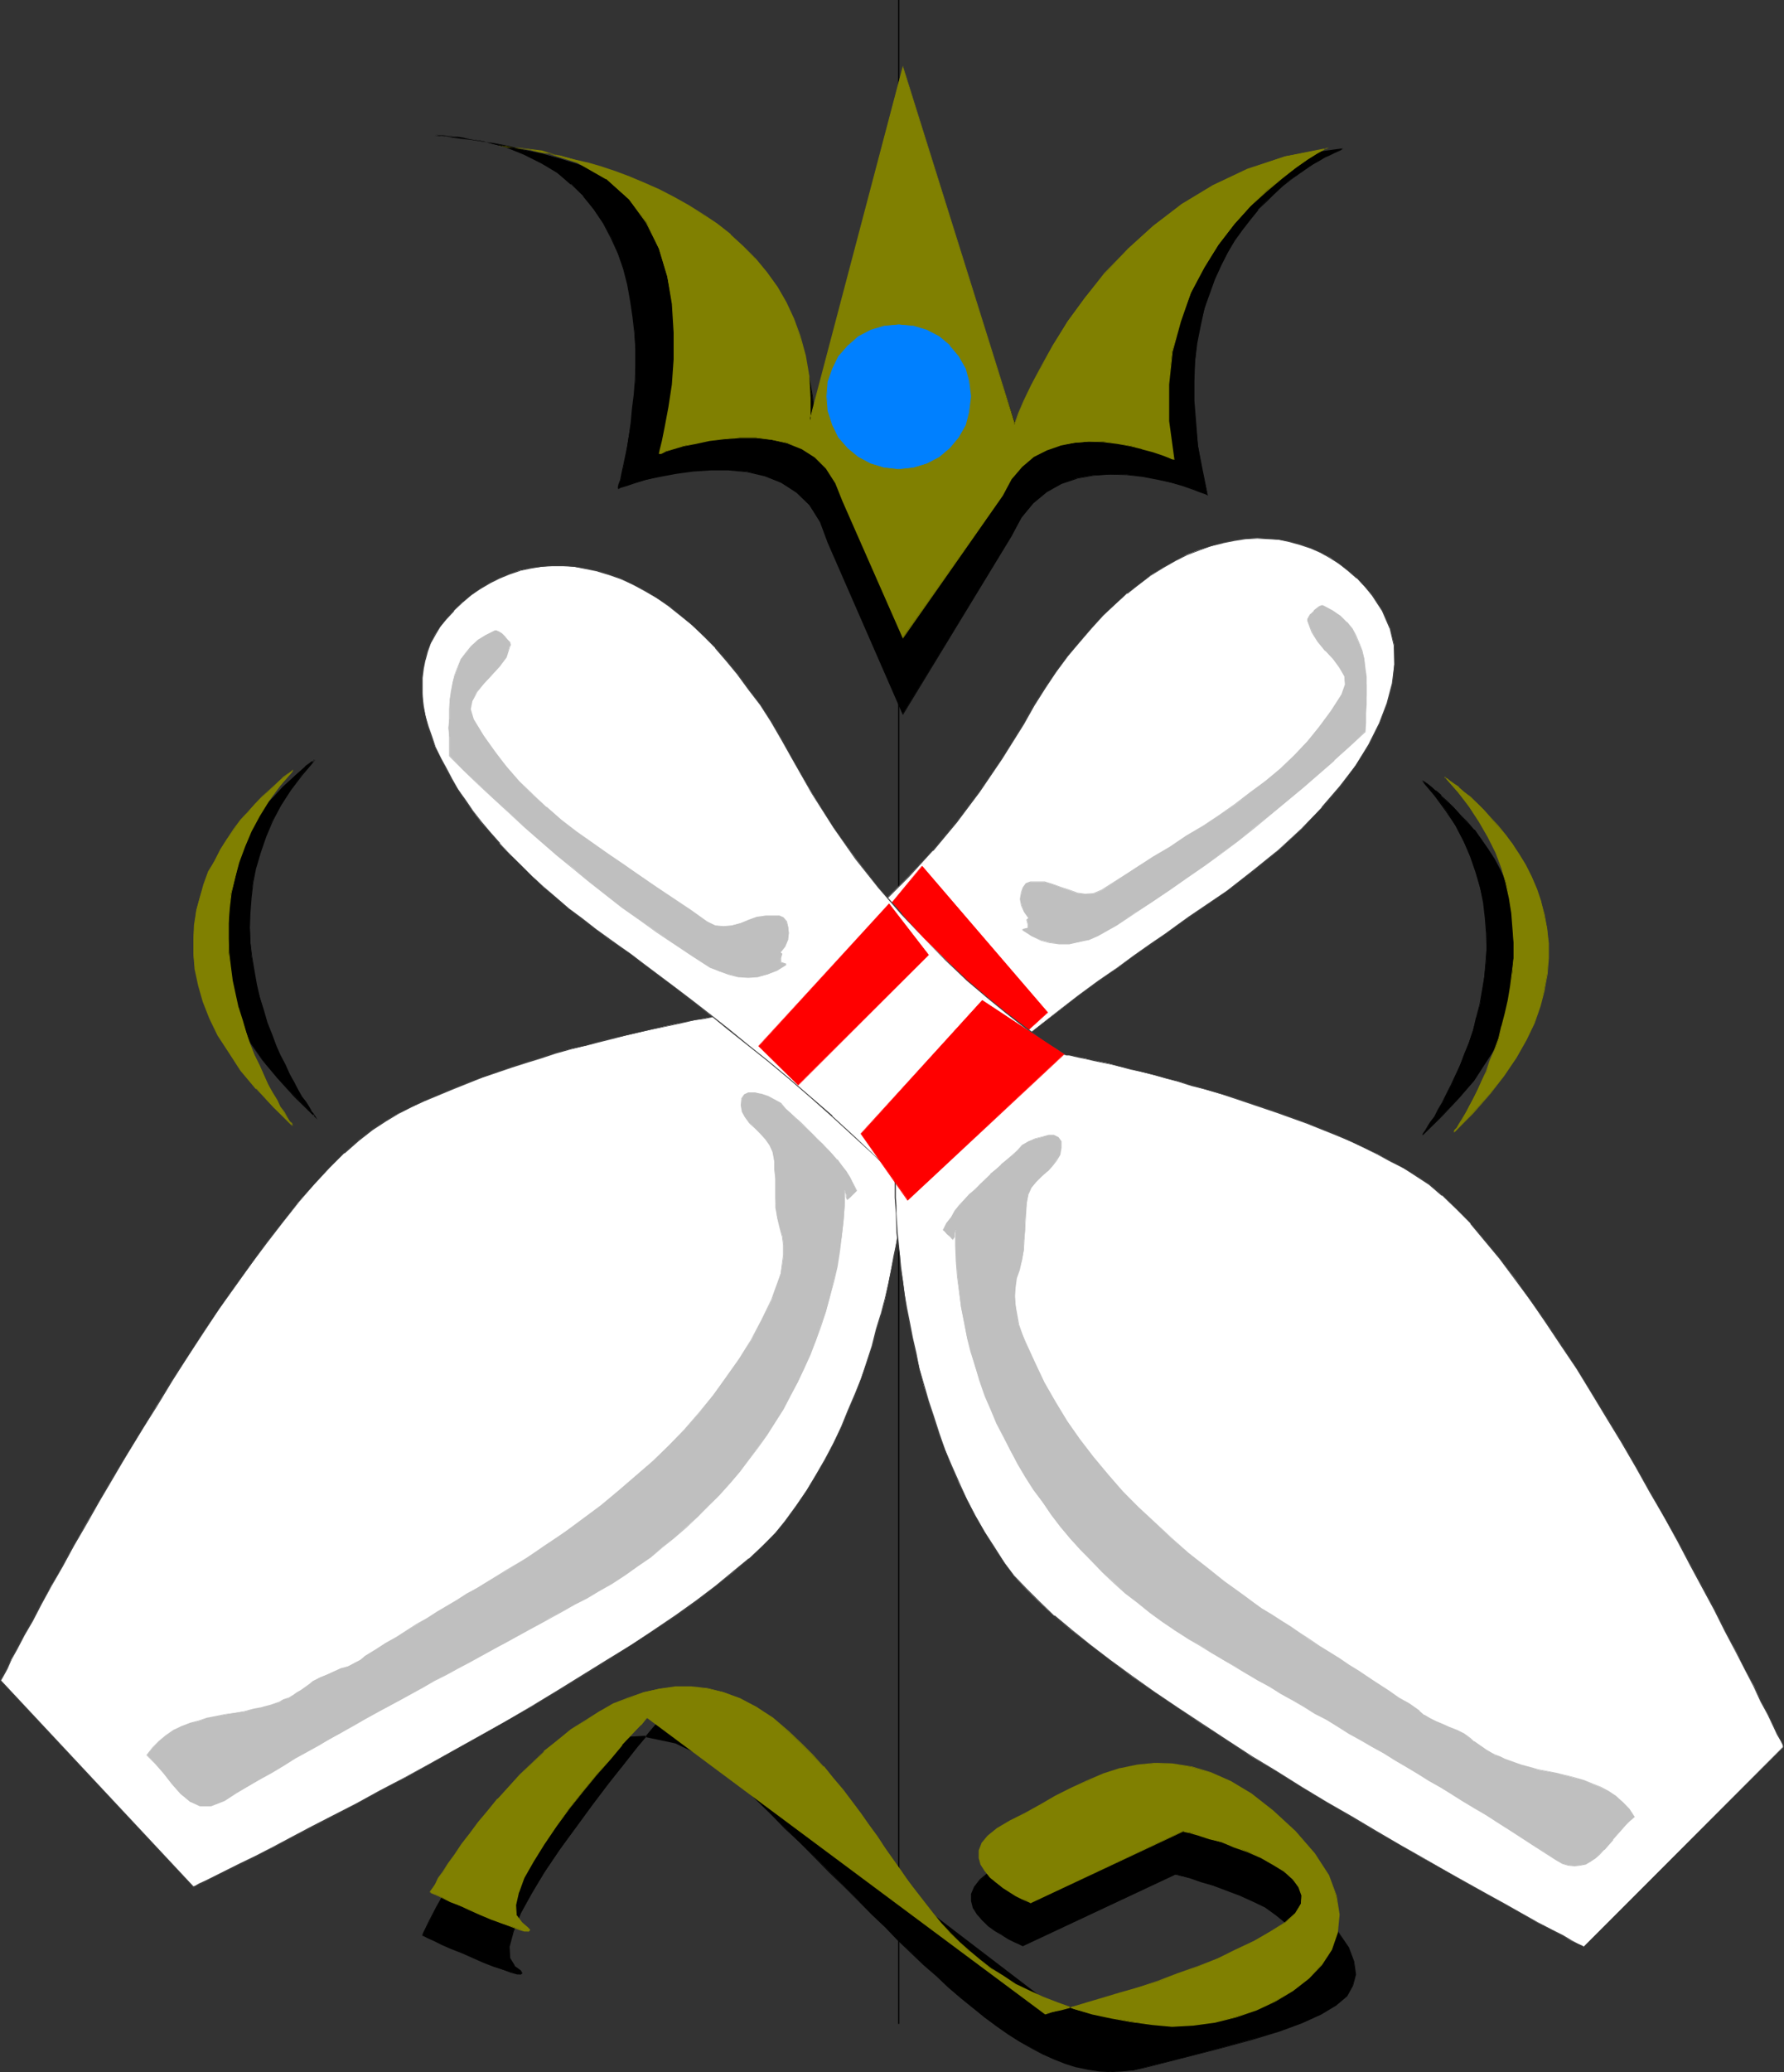 <?xml version="1.0" encoding="UTF-8" standalone="no"?>
<svg
   version="1.0"
   width="129.766mm"
   height="150.64mm"
   id="svg39"
   sodipodi:docname="Kingpin 1.wmf"
   xmlns:inkscape="http://www.inkscape.org/namespaces/inkscape"
   xmlns:sodipodi="http://sodipodi.sourceforge.net/DTD/sodipodi-0.dtd"
   xmlns="http://www.w3.org/2000/svg"
   xmlns:svg="http://www.w3.org/2000/svg">
  <rect width="100%" height="100%" fill="#333333" stroke="none"/>
  <sodipodi:namedview
     id="namedview39"
     pagecolor="#ffffff"
     bordercolor="#000000"
     borderopacity="0.25"
     inkscape:showpageshadow="2"
     inkscape:pageopacity="0.0"
     inkscape:pagecheckerboard="0"
     inkscape:deskcolor="#d1d1d1"
     inkscape:document-units="mm" />
  <defs
     id="defs1">
    <pattern
       id="WMFhbasepattern"
       patternUnits="userSpaceOnUse"
       width="6"
       height="6"
       x="0"
       y="0" />
  </defs>
  <path
     style="fill:#000000;fill-opacity:1;fill-rule:evenodd;stroke:none"
     d="M 247.248,556.098 V 0 h -0.323 v 556.098 z"
     id="path1" />
  <path
     style="fill:#000000;fill-opacity:1;fill-rule:evenodd;stroke:none"
     d="m 390.91,214.394 0.162,0.162 0.485,0.323 0.808,0.485 1.131,0.808 1.131,1.131 1.454,1.292 1.616,1.616 1.778,1.454 1.939,2.1 1.778,2.1 2.101,2.262 1.939,2.423 1.778,2.747 1.778,2.908 1.616,2.908 1.616,3.231 1.293,3.393 1.131,3.554 0.97,3.554 0.485,3.877 0.323,3.877 v 4.201 l -0.485,4.201 -0.97,4.524 -1.293,4.362 -1.778,4.524 -2.262,4.685 -2.909,4.685 -3.394,5.008 -4.202,5.008 -4.686,5.008 -5.333,5.332 0.162,-0.162 0.162,-0.485 0.646,-0.808 0.646,-0.969 0.808,-1.454 1.131,-1.454 0.97,-1.777 1.131,-2.1 1.131,-2.262 1.293,-2.585 1.293,-2.585 1.131,-2.908 1.293,-3.07 1.131,-3.07 1.131,-3.393 0.97,-3.393 0.97,-3.716 0.646,-3.716 0.485,-3.716 0.485,-4.039 0.162,-3.877 v -4.201 l -0.323,-4.201 -0.485,-4.201 -0.97,-4.039 -1.131,-4.362 -1.454,-4.362 -1.939,-4.039 -2.262,-4.362 -2.586,-4.201 -3.07,-4.039 z"
     id="path2" />
  <path
     style="fill:#000000;fill-opacity:1;fill-rule:evenodd;stroke:none"
     d="m 390.748,214.394 0.162,0.162 v 0 l 0.485,0.485 0.97,0.485 0.97,0.808 v 0 l 1.293,1.131 v 0 l 1.454,1.292 v -0.162 l 1.616,1.616 1.616,1.616 2.101,1.939 1.778,2.1 1.939,2.262 v 0 l 1.939,2.423 1.778,2.908 1.778,2.747 1.616,3.07 1.616,3.07 1.293,3.554 1.131,3.393 v 0 l 0.97,3.554 0.485,3.877 0.323,3.877 v 4.201 l -0.485,4.201 -0.97,4.524 v -0.162 l -1.293,4.524 -1.778,4.524 -2.262,4.685 -2.909,4.685 -3.394,5.008 -4.202,4.847 h 0.162 l -4.686,5.17 -5.494,5.17 0.162,0.162 0.162,-0.162 0.323,-0.485 0.485,-0.646 0.646,-1.131 0.97,-1.292 0.97,-1.454 1.131,-1.939 0.97,-2.1 1.293,-2.262 1.131,-2.585 1.454,-2.585 1.131,-2.747 1.293,-3.231 1.131,-3.07 1.131,-3.231 0.97,-3.554 v 0 l 0.808,-3.716 0.808,-3.716 0.485,-3.716 0.323,-4.039 0.323,-3.877 -0.162,-4.201 -0.162,-4.201 -0.485,-4.201 -0.97,-4.039 v -0.162 l -1.131,-4.362 -1.454,-4.201 -1.939,-4.201 -2.262,-4.201 -2.747,-4.201 -3.07,-4.201 -3.555,-4.201 -0.162,0.162 3.555,4.201 3.07,4.201 2.747,4.039 2.262,4.362 1.778,4.201 1.454,4.201 1.293,4.362 v 0 l 0.808,4.039 0.485,4.201 0.323,4.201 0.162,4.201 -0.323,3.877 -0.323,4.039 -0.646,3.716 -0.646,3.716 -0.97,3.716 v -0.162 l -0.808,3.554 -1.131,3.393 -1.293,3.07 -1.131,3.07 -1.293,2.747 -1.293,2.747 -1.293,2.585 -1.131,2.262 -1.131,1.939 -0.97,1.939 -1.131,1.454 -0.808,1.292 -0.646,1.131 -0.485,0.646 -0.323,0.485 v 0 l -0.162,0.162 0.162,0.162 5.333,-5.17 4.848,-5.17 v 0 l 4.202,-4.847 3.232,-5.008 3.07,-4.685 2.262,-4.847 1.778,-4.524 1.293,-4.362 v 0 l 0.97,-4.524 0.485,-4.201 v -4.201 l -0.323,-3.877 -0.646,-3.877 -0.808,-3.554 v -0.162 l -1.131,-3.393 -1.454,-3.554 -1.454,-3.07 -1.616,-3.07 -1.778,-2.747 -1.939,-2.747 -1.778,-2.585 h -0.162 l -1.939,-2.262 -1.939,-1.939 -1.939,-2.1 -1.616,-1.616 -1.616,-1.454 v -0.162 l -1.454,-1.292 v 0.162 l -1.293,-1.131 v 0 l -0.97,-0.808 -0.97,-0.646 -0.485,-0.323 v 0 l -0.162,-0.162 z"
     id="path3" />
  <path
     style="fill:#000000;fill-opacity:1;fill-rule:evenodd;stroke:none"
     d="m 116.19,531.702 0.323,-0.969 1.454,-2.585 2.101,-4.039 2.909,-5.332 3.717,-5.655 4.363,-6.463 5.01,-6.301 5.656,-6.301 6.141,-5.655 6.787,-5.008 7.11,-3.554 7.595,-2.423 7.918,-0.323 8.403,1.777 8.403,4.201 8.888,6.786 4.525,4.201 4.202,4.201 4.202,4.039 4.04,4.039 4.202,4.039 4.04,4.039 3.878,3.877 3.717,3.716 3.717,3.877 3.717,3.554 3.555,3.554 3.717,3.393 3.394,3.393 3.555,3.231 3.394,3.07 3.394,2.908 3.232,2.585 3.232,2.747 3.232,2.262 3.232,2.262 3.232,2.1 3.232,1.777 3.07,1.616 3.07,1.454 3.232,1.131 3.07,0.969 3.07,0.646 3.07,0.485 3.07,0.162 3.07,-0.162 3.232,-0.162 3.07,-0.808 10.989,-2.747 9.858,-2.585 8.726,-2.423 7.434,-2.262 6.302,-2.262 5.171,-2.423 4.202,-2.423 2.909,-2.585 1.616,-2.747 0.808,-3.07 -0.485,-3.554 -1.454,-3.716 -2.747,-4.201 -3.555,-4.847 -4.686,-5.332 -5.818,-5.816 -6.141,-5.816 -5.979,-4.524 -5.656,-3.393 -5.494,-2.423 -5.333,-1.616 -5.171,-0.808 -4.848,-0.162 -4.686,0.485 -4.848,1.131 -4.525,1.292 -4.363,1.939 -4.363,2.1 -4.202,2.1 -4.202,2.262 -4.202,2.585 -4.202,2.1 -3.555,2.1 -2.586,2.1 -1.616,1.939 -0.808,1.939 v 1.939 l 0.485,1.939 1.131,1.616 1.293,1.777 1.778,1.454 1.778,1.292 1.778,1.131 1.778,1.131 1.616,0.808 1.293,0.646 0.97,0.323 0.162,0.162 41.854,-19.549 h 0.646 l 1.454,0.485 2.262,0.485 2.909,0.969 3.394,1.131 3.394,1.131 3.717,1.454 3.717,1.616 3.394,1.777 2.909,1.939 2.424,2.1 1.778,2.262 0.808,2.262 -0.323,2.423 -1.454,2.585 -3.07,2.585 -3.878,2.423 -4.363,1.939 -4.525,1.777 -5.01,1.454 -5.171,1.131 -5.01,0.808 -5.171,0.808 -5.01,0.323 -4.686,0.485 h -4.363 l -3.878,0.162 h -3.555 l -2.909,-0.162 h -2.101 -1.293 -0.485 l -106.171,-81.104 -0.485,0.646 -1.778,1.939 -2.586,3.07 -3.394,4.039 -3.717,4.847 -4.363,5.332 -4.363,5.816 -4.525,6.139 -4.363,6.139 -4.04,5.978 -3.717,5.978 -2.909,5.493 -2.101,5.008 -1.131,4.039 0.162,3.231 1.293,2.262 1.616,1.292 0.485,0.646 -0.323,0.323 -0.97,-0.162 -1.778,-0.485 -2.101,-0.646 -2.586,-0.969 -2.747,-1.131 -3.07,-1.292 -2.909,-1.292 -2.747,-1.131 -2.586,-1.131 -2.262,-0.969 -1.778,-0.808 -1.131,-0.646 z"
     id="path4" />
  <path
     style="fill:#000000;fill-opacity:1;fill-rule:evenodd;stroke:none"
     d="m 116.19,531.864 0.485,-0.969 1.293,-2.747 2.262,-4.039 2.909,-5.17 3.717,-5.816 4.363,-6.463 5.01,-6.301 h -0.162 l 5.656,-6.301 6.302,-5.655 v 0.162 l 6.626,-5.008 7.11,-3.554 7.595,-2.423 v 0 l 7.918,-0.323 8.403,1.777 v 0 l 8.403,4.039 8.888,6.947 v -0.162 l 4.363,4.201 4.363,4.201 4.04,4.201 4.202,3.877 8.08,8.24 3.878,3.716 3.878,3.877 3.717,3.716 3.717,3.554 3.555,3.716 3.555,3.393 3.555,3.393 3.555,3.07 3.232,3.07 v 0 l 3.394,2.908 3.394,2.747 3.232,2.585 3.232,2.423 3.232,2.262 3.07,1.939 3.394,1.939 3.07,1.616 2.909,1.292 3.232,1.292 3.07,0.969 h 0.162 l 3.07,0.646 3.07,0.485 3.07,0.162 3.07,-0.162 3.232,-0.323 3.07,-0.646 20.846,-5.332 v 0 l 8.888,-2.423 7.434,-2.262 6.141,-2.262 5.333,-2.423 4.04,-2.423 3.07,-2.585 1.616,-2.908 0.808,-3.07 -0.485,-3.554 -1.454,-3.877 -2.747,-4.039 -3.555,-4.847 -4.686,-5.332 h -0.162 l -5.818,-5.978 -6.141,-5.655 v 0 l -5.979,-4.685 -5.494,-3.393 -5.494,-2.423 -5.494,-1.616 v 0 l -5.171,-0.808 -4.848,-0.162 -4.686,0.646 -4.848,0.969 v 0 l -4.686,1.292 -4.363,1.939 -4.202,2.1 -4.202,2.262 -4.363,2.262 -4.202,2.423 -4.04,2.1 -3.717,2.1 -2.586,2.1 -1.616,2.1 -0.808,1.939 v 1.939 l 0.485,1.939 1.131,1.777 1.454,1.616 1.616,1.616 1.778,1.293 1.939,1.131 1.778,1.131 1.616,0.808 1.131,0.485 0.97,0.485 0.323,0.162 42.016,-19.711 h -0.162 l 0.646,0.162 v 0 l 1.293,0.323 h 0.162 l 2.262,0.646 v 0 l 2.747,0.969 3.394,0.969 3.394,1.292 3.878,1.454 3.555,1.616 3.394,1.616 2.909,2.1 2.586,2.1 -0.162,-0.162 1.778,2.423 0.808,2.262 v -0.162 l -0.323,2.423 v 0 l -1.454,2.585 0.162,-0.162 -3.07,2.585 -3.878,2.423 -4.363,1.939 -4.686,1.777 -4.848,1.454 v 0 l -5.171,1.131 -5.01,0.969 -5.171,0.646 -5.01,0.323 -4.686,0.485 -4.363,0.162 -3.878,0.162 h -3.555 l -2.909,-0.162 h -2.101 l -1.293,-0.162 h -0.485 v 0 l -106.171,-81.104 -0.646,0.646 -1.778,2.1 -2.586,3.07 -3.394,4.039 -3.717,4.685 -4.363,5.332 -4.363,5.978 -4.525,5.978 -4.363,6.139 -4.04,6.139 -3.717,5.816 -2.909,5.655 -1.939,4.847 -1.293,4.201 0.162,3.393 1.293,2.1 1.778,1.454 -0.162,-0.162 0.646,0.646 v -0.162 l -0.485,0.323 h 0.162 l -0.97,-0.162 -1.778,-0.323 h 0.162 l -2.262,-0.808 -2.586,-0.969 -2.747,-1.131 -2.909,-1.131 -2.909,-1.292 -2.909,-1.292 -2.586,-1.131 -2.262,-0.969 -1.778,-0.808 -0.97,-0.646 -0.485,-0.162 -0.162,0.323 0.485,0.162 0.97,0.485 1.778,0.808 2.262,1.131 2.586,1.131 2.909,1.131 2.909,1.292 2.909,1.292 2.909,1.131 2.586,0.808 2.101,0.808 v 0 l 1.778,0.485 h 0.97 l 0.485,-0.323 -0.485,-0.808 -1.778,-1.292 h 0.162 l -1.293,-2.1 v 0 l -0.162,-3.231 v 0.162 l 1.131,-4.201 1.939,-5.008 3.07,-5.493 3.555,-5.978 4.04,-5.978 4.525,-6.139 4.363,-5.978 4.525,-5.978 4.202,-5.332 3.717,-4.685 3.394,-4.039 2.586,-3.07 1.778,-2.1 0.485,-0.646 h -0.162 l 106.171,81.104 h 0.646 l 1.293,0.162 h 2.101 l 2.909,0.162 h 3.555 l 3.878,-0.162 4.363,-0.162 4.686,-0.323 5.01,-0.485 5.171,-0.646 5.01,-0.969 5.171,-0.969 v 0 l 5.01,-1.454 4.686,-1.777 4.363,-2.1 3.878,-2.262 3.07,-2.747 1.454,-2.585 0.162,-2.423 -0.808,-2.262 -1.778,-2.423 -2.424,-2.1 -2.909,-1.939 -3.394,-1.777 -3.555,-1.616 -3.878,-1.454 -3.394,-1.131 -3.394,-1.131 -2.747,-0.969 h -0.162 l -2.262,-0.485 v 0 l -1.293,-0.323 h -0.162 l -0.646,-0.162 -41.854,19.549 h 0.162 l -0.323,-0.162 -0.97,-0.323 -1.293,-0.646 -1.454,-0.808 -1.939,-0.969 -1.778,-1.292 -1.778,-1.292 -1.778,-1.454 h 0.162 l -1.293,-1.616 -1.131,-1.777 -0.485,-1.777 v 0 -1.939 0.162 l 0.808,-1.939 1.454,-2.1 v 0 l 2.586,-1.939 3.555,-2.1 4.202,-2.262 4.202,-2.423 4.363,-2.262 4.04,-2.1 4.363,-2.1 4.363,-1.939 4.686,-1.292 h -0.162 l 4.848,-1.131 4.686,-0.485 h 4.848 l 5.171,0.969 v 0 l 5.333,1.616 5.494,2.262 5.656,3.554 5.818,4.524 v 0 l 6.141,5.655 5.818,5.816 v 0 l 4.686,5.493 3.717,4.685 2.586,4.201 1.616,3.877 v -0.162 l 0.323,3.554 -0.646,3.07 v -0.162 l -1.778,2.908 v 0 l -2.909,2.423 -4.04,2.423 -5.333,2.423 -6.141,2.262 -7.434,2.423 -8.726,2.423 v 0 l -20.846,5.332 -3.07,0.646 -3.232,0.162 -3.07,0.323 -3.07,-0.323 -3.07,-0.485 -3.07,-0.646 v 0 l -3.07,-0.969 -3.232,-1.131 -2.909,-1.293 -3.232,-1.616 -3.232,-1.939 -3.07,-2.1 -3.232,-2.262 -3.232,-2.262 -3.232,-2.585 -3.394,-2.747 -3.394,-2.908 v 0 l -3.394,-2.908 -3.394,-3.231 -3.555,-3.393 -3.555,-3.393 -3.717,-3.554 -3.555,-3.716 -3.878,-3.716 -3.717,-3.716 -3.878,-3.877 -8.08,-8.078 -4.202,-4.039 -4.04,-4.201 -4.363,-4.201 -4.525,-4.039 v -0.162 l -8.888,-6.786 -8.403,-4.201 -8.403,-1.777 -7.918,0.485 -7.757,2.262 -7.11,3.554 -6.626,5.008 v 0.162 l -6.141,5.493 -5.656,6.463 h -0.162 l -4.848,6.301 -4.363,6.301 -3.878,5.816 -2.909,5.17 -2.101,4.039 -1.293,2.747 -0.485,0.969 z"
     id="path5" />
  <path
     style="fill:#ffffff;fill-opacity:1;fill-rule:evenodd;stroke:none"
     d="m 0.162,461.746 0.162,-0.485 0.646,-1.131 0.97,-1.777 1.131,-2.423 1.616,-3.07 1.939,-3.554 2.262,-4.039 2.424,-4.524 2.747,-5.008 3.07,-5.332 3.07,-5.655 3.394,-5.978 3.555,-6.139 3.717,-6.463 4.04,-6.463 4.04,-6.624 4.04,-6.786 4.202,-6.786 4.363,-6.624 4.202,-6.624 4.525,-6.624 4.363,-6.301 4.525,-6.139 4.202,-5.978 4.525,-5.655 4.202,-5.332 4.363,-4.847 4.04,-4.524 4.04,-4.039 4.202,-3.554 3.717,-2.908 3.555,-2.423 3.394,-1.939 3.717,-1.777 3.555,-1.777 3.878,-1.616 3.878,-1.616 3.878,-1.616 4.04,-1.454 4.04,-1.454 4.04,-1.454 4.04,-1.292 4.202,-1.292 4.04,-1.292 4.04,-1.131 3.878,-0.808 3.878,-1.131 3.878,-0.969 3.717,-0.808 3.394,-0.808 3.555,-0.808 3.232,-0.808 3.07,-0.646 2.909,-0.646 2.747,-0.485 2.586,-0.485 2.262,-0.485 1.939,-0.162 1.778,-0.485 1.454,-0.323 1.131,-0.162 0.97,-0.162 h 0.485 0.162 l 0.485,-0.323 1.616,-0.969 2.424,-1.616 3.232,-1.939 4.04,-2.908 4.686,-3.393 5.333,-4.039 5.656,-4.524 5.818,-5.17 6.302,-5.978 6.464,-6.463 6.626,-7.109 6.464,-7.755 6.302,-8.24 6.141,-9.048 5.979,-9.694 2.909,-5.17 3.07,-4.685 3.07,-4.524 3.07,-4.201 3.394,-3.877 3.232,-3.877 3.07,-3.393 3.394,-3.07 3.232,-3.07 3.394,-2.423 3.232,-2.585 3.394,-2.1 3.232,-1.777 3.232,-1.777 3.394,-1.292 3.232,-0.969 3.232,-0.969 3.232,-0.646 3.07,-0.485 3.232,-0.162 3.07,0.162 2.909,0.323 2.909,0.485 3.07,0.808 2.747,0.969 2.747,1.292 2.586,1.292 2.424,1.777 2.424,1.777 2.424,2.1 2.101,2.262 2.262,2.423 2.747,4.362 2.101,4.685 1.131,4.847 v 5.17 l -0.485,5.17 -1.454,5.493 -2.101,5.493 -2.909,5.816 -3.717,5.816 -4.202,5.816 -5.01,5.655 -5.656,5.978 -6.302,5.816 -6.626,5.493 -7.434,5.655 -7.918,5.493 -2.586,1.777 -3.07,2.1 -3.555,2.585 -4.04,2.747 -4.363,3.07 -4.848,3.554 -5.171,3.554 -5.494,4.039 -5.656,4.362 -5.656,4.362 -5.818,4.685 -5.979,4.685 -5.979,5.008 -6.141,5.17 -5.979,5.332 -5.818,5.332 v 0.162 0.485 0.969 l -0.162,1.131 v 1.454 l -0.162,1.939 v 1.939 l -0.323,2.262 -0.162,2.585 -0.323,2.585 -0.323,3.07 -0.485,3.231 -0.323,3.393 -0.646,3.554 -0.646,3.716 -0.808,3.716 -0.808,4.039 -0.808,4.039 -1.131,4.362 -1.293,4.201 -1.131,4.362 -1.454,4.362 -1.616,4.524 -1.616,4.362 -1.939,4.524 -1.778,4.362 -2.262,4.524 -2.262,4.524 -2.586,4.362 -2.586,4.201 -2.909,4.362 -2.909,4.039 -2.747,3.231 -3.394,3.554 -3.878,3.554 -4.363,3.716 -4.848,3.877 -5.171,4.039 -5.656,4.039 -6.141,4.039 -6.302,4.039 -6.626,4.201 -6.626,4.201 -6.949,4.201 -6.949,4.201 -7.11,4.039 -7.11,4.039 -6.949,3.877 -7.11,4.039 -6.787,3.716 -6.787,3.554 -6.464,3.554 -6.302,3.231 -5.818,3.07 -5.494,2.908 -5.333,2.747 -4.686,2.423 -4.202,2.1 -3.717,1.777 -3.232,1.616 -2.586,1.292 -1.778,0.808 -1.131,0.646 -0.485,0.162 z"
     id="path6" />
  <path
     style="fill:#404040;fill-opacity:1;fill-rule:evenodd;stroke:none"
     d="m 0.323,461.746 0.162,-0.323 0.646,-1.131 0.97,-1.777 1.131,-2.585 1.616,-2.908 1.939,-3.716 2.262,-3.877 2.424,-4.685 2.747,-5.008 3.07,-5.332 3.07,-5.655 3.394,-5.816 3.555,-6.301 3.717,-6.301 3.878,-6.624 4.04,-6.624 4.202,-6.624 4.202,-6.947 4.202,-6.624 4.363,-6.624 4.363,-6.624 4.525,-6.301 4.363,-6.139 4.363,-5.816 4.363,-5.655 4.363,-5.493 v 0 l 4.202,-4.847 4.202,-4.524 4.04,-4.039 v 0.162 l 4.04,-3.554 3.717,-2.908 3.717,-2.423 3.232,-1.939 3.717,-1.939 3.555,-1.616 3.878,-1.616 3.878,-1.616 4.04,-1.616 4.04,-1.616 8.08,-2.747 4.04,-1.292 4.202,-1.292 3.878,-1.293 4.04,-1.131 v 0 l 3.878,-0.969 h 0.162 l 3.717,-0.969 v 0 l 3.878,-0.969 3.717,-0.969 6.949,-1.616 3.232,-0.646 3.07,-0.646 2.909,-0.646 2.747,-0.646 2.586,-0.323 2.262,-0.485 1.939,-0.323 1.778,-0.323 1.454,-0.323 1.131,-0.162 0.97,-0.162 0.485,-0.162 h 0.162 l 0.646,-0.162 1.616,-0.969 2.424,-1.616 3.232,-2.1 4.04,-2.747 4.686,-3.393 5.171,-4.039 5.656,-4.524 v 0 l 5.979,-5.332 6.302,-5.816 6.464,-6.463 6.464,-7.109 h 0.162 l 6.464,-7.755 6.302,-8.401 6.141,-9.048 5.979,-9.532 2.909,-5.17 3.07,-4.847 2.909,-4.362 3.232,-4.362 3.232,-3.877 3.232,-3.716 v 0 l 3.232,-3.554 3.232,-3.07 3.394,-3.07 v 0.162 l 3.232,-2.585 3.232,-2.423 3.394,-2.1 3.394,-1.939 3.232,-1.616 3.394,-1.292 3.07,-1.131 3.394,-0.808 h -0.162 l 3.232,-0.646 3.07,-0.485 3.232,-0.162 3.07,0.162 2.909,0.162 2.909,0.646 v 0 l 2.909,0.808 2.909,0.969 2.586,1.131 2.586,1.454 2.586,1.616 2.424,1.939 2.424,2.1 v -0.162 l 2.101,2.262 v 0 l 2.101,2.585 2.747,4.201 2.101,4.847 v -0.162 l 1.131,4.847 0.162,5.17 -0.646,5.17 v 0 l -1.454,5.493 -2.101,5.493 -2.909,5.816 -3.555,5.816 -4.363,5.655 -5.01,5.816 h 0.162 l -5.656,5.816 -6.302,5.816 v 0 l -6.787,5.493 -7.434,5.816 -10.504,7.109 -2.909,2.1 -3.555,2.585 -4.04,2.747 -4.363,3.07 -4.848,3.554 -5.171,3.554 -5.494,4.039 -5.656,4.362 -17.614,13.894 -5.979,4.847 -5.979,5.17 v 0 l -5.979,5.332 -5.979,5.493 v 1.616 l -0.162,1.131 v 1.454 1.939 l -0.162,1.939 -0.162,2.262 -0.323,2.585 -0.162,2.585 -0.485,3.07 -0.485,3.231 -0.323,3.393 -0.485,3.554 -0.808,3.716 -0.646,3.716 -0.808,4.039 -0.97,4.039 -1.131,4.362 v -0.162 l -1.293,4.201 -1.131,4.524 -2.909,8.886 -1.778,4.362 -1.939,4.524 -1.778,4.362 -2.101,4.524 -2.424,4.524 -2.424,4.201 -2.586,4.362 -2.909,4.201 -3.07,4.201 -2.586,3.231 v 0 l -3.394,3.393 -3.878,3.716 v -0.162 l -4.525,3.716 -4.686,3.877 -5.333,4.039 -5.656,4.039 -5.979,4.039 -6.302,4.201 -6.626,4.039 -6.787,4.201 -6.787,4.201 -6.949,4.201 -7.11,4.201 -21.17,11.794 -6.787,3.716 -6.787,3.554 -6.464,3.554 -6.302,3.231 -5.979,3.07 -5.494,2.908 -5.171,2.747 -4.686,2.423 -4.363,2.1 -3.555,1.777 -3.232,1.616 -2.586,1.292 -1.778,0.808 -1.131,0.646 -0.485,0.162 0.162,0.162 L 0.162,461.584 0,461.746 l 53.166,56.87 0.485,-0.162 1.293,-0.646 1.778,-0.808 2.586,-1.454 3.232,-1.454 3.555,-1.777 4.363,-2.1 4.525,-2.585 5.333,-2.585 5.494,-2.908 5.979,-3.07 6.302,-3.393 6.464,-3.393 6.626,-3.716 6.949,-3.716 21.008,-11.794 7.11,-4.201 7.11,-4.039 6.787,-4.201 6.787,-4.201 6.464,-4.201 6.464,-4.201 5.979,-3.878 5.656,-4.039 5.171,-4.039 4.848,-4.039 4.525,-3.554 v 0 l 3.878,-3.716 3.394,-3.393 v 0 l 2.586,-3.231 3.07,-4.201 2.909,-4.201 2.586,-4.362 2.586,-4.362 2.262,-4.362 2.101,-4.524 1.939,-4.524 1.939,-4.362 1.616,-4.524 3.07,-8.886 1.131,-4.362 1.293,-4.201 v 0 l 0.97,-4.362 0.97,-4.039 0.808,-4.039 0.808,-3.716 0.646,-3.716 0.646,-3.554 0.323,-3.393 0.485,-3.231 0.323,-3.07 0.323,-2.585 0.162,-2.585 0.162,-2.262 0.162,-1.939 0.162,-1.939 v -1.454 l 0.162,-1.131 v -1.616 0 l 5.656,-5.332 5.979,-5.332 v 0 l 6.141,-5.008 5.979,-5.008 17.453,-13.894 5.656,-4.201 5.656,-4.039 5.01,-3.716 4.848,-3.393 4.525,-3.07 4.04,-2.908 3.394,-2.423 3.07,-2.1 10.504,-7.27 7.434,-5.655 6.626,-5.655 v 0 l 6.302,-5.816 5.656,-5.816 h 0.162 l 5.01,-5.816 4.202,-5.816 3.717,-5.655 2.747,-5.816 2.262,-5.655 1.454,-5.332 v -0.162 l 0.485,-5.17 -0.162,-5.17 -0.97,-4.847 -2.101,-4.685 -2.747,-4.362 -2.262,-2.585 v 0 l -2.101,-2.1 v -0.162 l -2.424,-1.939 -2.424,-1.939 -2.586,-1.616 -2.586,-1.454 -2.747,-1.292 -2.747,-0.969 -2.909,-0.808 H 354.55 l -2.909,-0.485 -2.909,-0.323 h -3.07 -3.232 l -3.07,0.485 -3.232,0.646 v 0 l -3.232,0.969 -3.232,1.131 -3.394,1.292 -3.232,1.616 -3.394,1.939 -3.232,2.1 -3.394,2.423 -3.232,2.423 v 0.162 l -3.394,2.908 -3.232,3.07 -3.232,3.554 v 0 l -3.232,3.716 -3.232,3.877 -3.232,4.362 -3.07,4.362 -3.07,4.847 -2.909,5.17 -5.979,9.694 -6.141,8.886 -6.302,8.401 -6.464,7.755 v 0 l -6.464,7.109 -6.464,6.463 -6.302,5.816 -5.818,5.332 v 0 l -5.656,4.524 -5.333,4.039 -4.686,3.393 -4.04,2.747 -3.232,1.939 -2.424,1.616 -1.616,0.969 -0.485,0.323 v 0 h -0.162 l -0.485,0.162 h -0.97 l -1.131,0.162 -1.454,0.323 -1.778,0.485 -1.939,0.162 -2.262,0.646 -2.586,0.323 -2.747,0.485 -2.909,0.808 -3.07,0.646 -3.232,0.646 -6.949,1.616 -3.717,0.808 -3.878,0.969 v 0 l -3.878,1.131 v 0 l -3.878,0.969 h -0.162 l -4.04,0.969 -3.878,1.292 -4.202,1.292 -4.04,1.292 -8.08,2.908 -4.04,1.454 -4.04,1.616 -3.717,1.616 -3.878,1.616 -3.717,1.777 -3.555,1.939 -3.394,1.777 -3.717,2.423 -3.717,2.908 -4.04,3.554 v 0 l -4.04,4.039 -4.04,4.685 -4.363,4.847 v 0 l -4.363,5.332 -4.525,5.655 -4.202,5.816 -4.525,6.301 -4.363,6.301 -4.363,6.463 -4.363,6.624 -4.363,6.624 -4.04,6.947 -4.202,6.624 -4.04,6.624 -4.04,6.624 -3.717,6.463 -3.394,6.139 -3.555,5.816 -3.07,5.655 -2.909,5.493 -2.909,4.847 -2.424,4.685 -2.262,4.039 -1.939,3.554 -1.454,3.07 -1.293,2.423 -0.97,1.777 -0.646,1.131 L 0,461.584 Z"
     id="path7" />
  <path
     style="fill:#ff0000;fill-opacity:1;fill-rule:evenodd;stroke:none"
     d="m 227.048,263.67 32.158,37.483 -13.413,18.095 -42.016,-41.198 z"
     id="path8" />
  <path
     style="fill:#ff0000;fill-opacity:1;fill-rule:evenodd;stroke:none"
     d="m 226.886,263.832 32.158,37.483 v -0.162 l -13.413,18.095 h 0.323 l -42.178,-41.36 v 0.162 l 23.27,-14.218 -0.162,-0.162 -23.27,14.379 42.178,41.36 13.574,-18.257 -32.32,-37.483 z"
     id="path9" />
  <path
     style="fill:#ff0000;fill-opacity:1;fill-rule:evenodd;stroke:none"
     d="m 253.55,237.982 34.421,40.229 -11.312,10.34 -34.421,-36.836 z"
     id="path10" />
  <path
     style="fill:#ff0000;fill-opacity:1;fill-rule:evenodd;stroke:none"
     d="m 253.389,237.982 34.421,40.391 0.162,-0.162 -11.474,10.178 h 0.162 L 242.238,251.714 h 0.162 l 11.15,-13.733 h -0.162 l -11.312,13.733 34.582,36.836 11.474,-10.34 -34.582,-40.229 z"
     id="path11" />
  <path
     style="fill:#bfbfbf;fill-opacity:1;fill-rule:evenodd;stroke:none"
     d="m 232.219,327.003 v 4.201 l -0.323,4.362 -0.485,4.201 -0.646,4.039 -0.646,4.201 -0.97,4.201 -0.97,4.039 -1.131,4.201 -1.454,3.877 -1.293,4.039 -1.616,3.716 -1.616,3.878 -1.778,3.877 -2.101,3.716 -1.939,3.554 -2.262,3.716 -2.262,3.393 -2.424,3.554 -2.586,3.393 -2.424,3.231 -2.747,3.231 -2.747,3.07 -3.07,3.07 -2.909,3.07 -3.232,2.747 -3.232,2.908 -3.232,2.585 -3.394,2.747 -3.394,2.423 -3.555,2.423 -3.717,2.423 -3.717,2.1 -3.232,1.939 -3.232,1.777 -3.232,1.777 -3.394,1.777 -3.07,1.777 -3.07,1.777 -3.232,1.777 -3.232,1.777 -3.394,1.616 -3.07,1.777 -3.232,1.777 -3.07,1.616 -3.232,1.777 -3.232,1.616 -3.07,1.777 -3.232,1.777 -3.232,1.777 -3.07,1.777 -3.232,1.616 -3.232,1.777 -3.232,1.777 -3.07,1.939 -3.232,1.777 -3.394,1.777 -3.07,1.777 -3.232,1.777 -3.07,1.939 -3.232,1.939 -3.232,1.777 -3.394,2.1 -3.232,1.777 -3.232,2.1 -3.717,1.454 h -3.07 l -2.747,-1.131 -2.586,-2.262 -2.262,-2.585 -2.262,-2.908 -2.262,-2.585 -2.424,-2.423 1.616,-2.1 1.778,-1.777 1.778,-1.454 2.262,-1.454 1.939,-1.131 2.424,-0.808 2.424,-0.646 2.586,-0.808 2.424,-0.485 2.424,-0.485 2.586,-0.485 2.586,-0.323 2.424,-0.646 2.586,-0.485 2.262,-0.646 2.262,-0.808 1.293,-0.646 1.293,-0.485 1.293,-0.808 1.131,-0.646 0.97,-0.646 1.293,-0.808 1.131,-0.808 0.808,-0.808 1.939,-1.131 2.101,-0.808 1.939,-0.808 1.939,-0.808 1.778,-0.646 1.778,-0.808 1.616,-0.969 1.293,-0.969 2.909,-1.777 2.747,-1.777 3.07,-1.777 2.586,-1.616 2.909,-1.777 2.747,-1.616 2.909,-1.777 2.586,-1.616 2.909,-1.777 2.586,-1.616 2.747,-1.616 2.747,-1.616 2.747,-1.616 2.747,-1.616 2.586,-1.616 2.747,-1.777 5.333,-3.393 5.171,-3.716 5.171,-3.554 4.848,-3.716 4.848,-4.039 4.686,-4.039 4.848,-4.201 4.363,-4.362 4.363,-4.362 4.04,-4.685 3.717,-4.685 3.717,-5.008 3.555,-5.008 3.232,-5.17 2.909,-5.332 2.747,-5.655 0.808,-2.262 0.808,-2.423 0.808,-2.585 0.485,-2.747 0.323,-2.423 v -2.585 l -0.323,-2.585 -0.646,-2.262 -0.808,-2.908 -0.323,-2.585 -0.162,-2.747 v -2.585 -2.585 l -0.162,-2.585 -0.162,-2.423 -0.323,-2.423 -0.808,-1.777 -1.131,-1.616 -1.454,-1.616 -1.616,-1.616 -1.454,-1.292 -1.131,-1.616 -0.808,-1.616 -0.323,-1.616 0.162,-1.777 0.646,-1.131 1.131,-0.646 h 1.778 l 1.616,0.485 2.101,0.646 1.616,0.969 1.778,0.969 1.454,1.454 1.454,1.292 1.293,1.454 1.454,1.292 1.454,1.292 1.616,1.616 1.293,1.292 1.454,1.292 1.293,1.454 1.454,1.454 1.293,1.616 1.293,1.454 1.131,1.616 1.131,1.616 0.808,1.777 0.97,1.939 -0.162,0.162 -0.808,0.808 -0.808,0.808 -0.646,0.646 -0.323,-0.646 v -0.646 l -0.162,-0.646 z"
     id="path12" />
  <path
     style="fill:#bfbfbf;fill-opacity:1;fill-rule:evenodd;stroke:none"
     d="m 232.219,327.003 -0.162,4.201 -0.323,4.362 -0.485,4.201 -0.646,4.039 -0.646,4.201 -0.808,4.201 v 0 l -1.131,4.039 -1.131,4.201 -1.293,3.877 -1.454,3.877 -1.616,3.877 -1.616,3.878 -1.778,3.716 -2.101,3.878 -1.939,3.554 -2.262,3.554 -2.262,3.554 -2.262,3.554 -2.586,3.231 -2.586,3.393 -2.747,3.07 h 0.162 l -2.909,3.231 -2.909,3.07 -2.909,3.07 -3.232,2.747 v 0 l -3.232,2.747 -3.232,2.747 -3.394,2.585 -3.555,2.423 -3.394,2.423 -3.717,2.423 -3.717,2.1 -3.232,1.939 -3.232,1.777 -3.394,1.939 -3.232,1.777 -3.232,1.616 -3.07,1.777 -6.464,3.554 -3.232,1.616 -3.232,1.777 -3.232,1.777 -3.07,1.777 -3.232,1.777 -3.232,1.616 -3.07,1.616 -6.464,3.554 -3.07,1.777 -3.232,1.616 -3.232,1.777 -3.07,1.777 -3.232,1.939 -3.232,1.777 -3.232,1.777 -3.232,1.777 -3.232,1.939 -3.07,1.777 -3.232,1.939 -3.232,1.777 -3.232,2.1 -3.394,1.939 -3.232,1.939 -3.555,1.454 v 0 h -3.07 0.162 l -2.909,-1.131 -2.586,-2.262 0.162,0.162 -2.262,-2.747 -2.262,-2.747 -2.262,-2.747 h -0.162 l -2.424,-2.262 v 0.162 l 1.616,-2.262 v 0 l 1.778,-1.616 v 0 l 1.939,-1.616 2.101,-1.292 2.101,-1.131 2.262,-0.808 2.424,-0.808 2.586,-0.646 v 0 l 2.424,-0.485 2.424,-0.646 2.586,-0.323 2.586,-0.485 2.424,-0.485 2.586,-0.485 v 0 l 2.262,-0.646 2.262,-0.969 1.293,-0.485 1.293,-0.646 1.293,-0.646 1.131,-0.646 1.131,-0.646 1.131,-0.808 1.131,-0.808 0.97,-0.808 1.939,-1.131 1.939,-0.808 2.101,-0.808 1.778,-0.808 1.939,-0.646 1.616,-0.808 1.778,-0.969 1.293,-0.969 2.747,-1.777 2.909,-1.777 2.909,-1.777 2.747,-1.777 2.747,-1.777 2.909,-1.454 2.747,-1.777 2.747,-1.616 2.747,-1.777 2.747,-1.616 2.747,-1.616 2.586,-1.616 2.747,-1.616 2.747,-1.777 2.747,-1.616 2.586,-1.616 5.333,-3.393 5.171,-3.716 5.171,-3.554 5.01,-3.716 4.848,-4.039 4.686,-4.039 4.686,-4.201 v 0 l 4.363,-4.362 4.363,-4.362 v 0 l 4.04,-4.847 3.878,-4.524 3.717,-5.17 3.555,-4.847 3.07,-5.332 3.07,-5.332 2.586,-5.655 0.97,-2.262 1.616,-5.008 0.323,-2.747 0.323,-2.423 v -2.585 l -0.323,-2.585 v 0 l -0.485,-2.262 -0.808,-2.908 v 0 l -0.323,-2.585 -0.162,-2.747 v -5.17 l -0.162,-2.585 -0.162,-2.423 -0.323,-2.585 -0.808,-1.777 -1.293,-1.616 v 0 l -1.454,-1.616 -1.454,-1.454 v 0 l -1.616,-1.292 h 0.162 l -1.131,-1.616 -0.808,-1.616 v 0 l -0.323,-1.616 v -1.777 0 l 0.808,-0.969 v 0 l 1.131,-0.646 h -0.162 1.778 l 1.616,0.485 v 0 l 1.939,0.646 1.778,0.969 1.778,0.969 v -0.162 l 1.293,1.454 1.616,1.454 1.293,1.292 v 0.162 l 1.454,1.131 v 0 l 1.454,1.292 1.454,1.616 1.454,1.292 1.454,1.454 1.293,1.292 v 0 l 1.293,1.616 v 0 l 1.454,1.454 h -0.162 l 1.293,1.616 1.131,1.616 1.131,1.616 1.939,3.554 v -0.162 l -0.323,0.323 v 0 l -1.454,1.454 v 0 l -0.808,0.646 h 0.162 l -0.323,-0.646 v 0.162 -0.646 -0.646 l -0.323,-0.646 -0.162,0.162 0.162,0.485 v 0 l 0.162,0.646 v 0.646 l 0.323,0.808 0.97,-0.808 v 0 l 1.454,-1.454 v 0 l 0.323,-0.323 -1.939,-3.716 -0.97,-1.616 -1.293,-1.616 -1.131,-1.616 h -0.162 l -1.293,-1.454 v 0 l -1.293,-1.454 v 0 l -1.454,-1.454 -1.454,-1.454 -1.293,-1.292 -1.454,-1.454 -1.454,-1.454 v 0 l -1.454,-1.292 v 0 l -1.454,-1.292 -1.454,-1.292 -1.293,-1.616 -1.778,-0.969 -1.778,-0.969 -1.939,-0.646 h -0.162 l -1.616,-0.323 h -1.778 l -1.131,0.485 -0.808,1.131 -0.162,1.939 0.323,1.777 0.808,1.454 1.293,1.777 1.454,1.292 v 0 l 1.454,1.454 1.454,1.616 v 0 l 1.131,1.616 0.808,1.777 v 0 l 0.485,2.423 v 2.423 l 0.323,2.585 v 5.17 2.747 l 0.485,2.585 v 0.162 l 0.646,2.747 0.646,2.423 v -0.162 l 0.323,2.585 v 2.585 l -0.323,2.423 -0.323,2.747 v 0 l -1.778,4.847 -0.808,2.262 -2.747,5.655 -2.909,5.493 -3.232,5.17 -3.555,5.008 -3.555,5.008 -3.878,4.685 -4.04,4.685 v 0 l -4.202,4.362 -4.525,4.362 v 0 l -4.686,4.039 -4.686,4.039 -4.848,4.039 -5.01,3.716 -5.01,3.716 -5.333,3.554 -5.171,3.554 -2.747,1.616 -2.747,1.616 -2.586,1.616 -2.909,1.777 -2.586,1.616 -2.747,1.454 -2.747,1.777 -2.747,1.616 -2.747,1.616 -2.747,1.777 -2.909,1.616 -2.747,1.777 -2.747,1.777 -2.909,1.616 -2.747,1.777 -2.909,1.777 -1.293,1.131 -1.616,0.808 -1.778,0.969 -1.939,0.485 -1.778,0.808 -2.101,0.969 -1.939,0.808 -1.939,0.969 -0.97,0.808 -1.131,0.808 -1.131,0.808 -1.131,0.646 -1.131,0.808 -1.131,0.646 -1.454,0.485 -1.131,0.646 -2.262,0.808 -2.424,0.646 h 0.162 l -2.586,0.485 -2.424,0.646 -2.586,0.485 -2.586,0.323 -2.424,0.485 -2.424,0.485 h -0.162 l -2.424,0.808 -2.424,0.646 -2.424,0.969 -2.101,0.969 -2.101,1.454 -1.939,1.616 v 0 l -1.778,1.777 v 0 l -1.616,2.1 2.424,2.423 v 0 l 2.262,2.585 2.262,2.908 2.424,2.747 2.586,2.1 2.747,1.292 h 3.07 l 3.717,-1.454 3.232,-2.1 3.232,-1.939 3.394,-1.939 3.232,-1.777 3.232,-1.939 3.07,-1.939 3.232,-1.777 3.232,-1.777 3.232,-1.939 3.232,-1.777 3.232,-1.777 3.07,-1.777 3.232,-1.777 3.232,-1.777 3.07,-1.616 6.464,-3.554 3.07,-1.777 3.232,-1.616 3.232,-1.777 3.07,-1.616 3.232,-1.777 3.232,-1.777 3.232,-1.777 6.464,-3.554 3.07,-1.616 3.232,-1.777 3.232,-1.777 3.394,-1.939 3.232,-1.616 3.232,-1.939 3.717,-2.1 3.717,-2.423 3.394,-2.423 3.555,-2.423 3.232,-2.747 3.232,-2.585 3.394,-2.908 v 0 l 3.07,-2.908 3.07,-3.07 2.909,-2.908 2.909,-3.231 v 0 l 2.747,-3.231 2.424,-3.231 2.586,-3.393 2.424,-3.393 2.262,-3.554 2.262,-3.554 1.939,-3.716 1.939,-3.716 1.778,-3.716 1.778,-3.877 1.454,-3.878 1.454,-3.877 1.293,-4.039 1.131,-4.201 1.131,-4.039 v 0 l 0.97,-4.201 0.646,-4.201 0.485,-4.039 0.485,-4.201 0.323,-4.362 0.162,-4.201 z"
     id="path13" />
  <path
     style="fill:#bfbfbf;fill-opacity:1;fill-rule:evenodd;stroke:none"
     d="m 281.022,255.43 2.586,1.777 2.586,1.131 2.586,0.646 2.424,0.323 h 2.747 l 2.747,-0.485 2.424,-0.646 2.586,-1.131 5.171,-2.908 5.01,-3.231 4.848,-3.07 4.686,-3.231 4.848,-3.393 4.848,-3.393 4.686,-3.393 4.525,-3.393 4.525,-3.716 4.525,-3.554 4.363,-3.554 4.525,-3.877 4.202,-3.716 4.363,-3.716 4.202,-3.877 4.202,-4.039 0.162,-2.423 v -2.585 l 0.162,-2.423 0.162,-2.585 v -2.585 l -0.162,-2.423 -0.323,-2.262 -0.162,-2.585 -0.646,-2.262 -0.808,-2.1 -0.97,-2.1 -0.97,-1.939 -1.454,-1.777 -1.778,-1.777 -2.262,-1.292 -2.262,-1.292 -0.485,-0.162 -0.646,0.323 -0.808,0.485 -0.808,0.646 -0.808,0.808 -0.485,0.808 -0.485,0.646 0.162,0.485 1.131,2.908 1.616,2.747 2.101,2.585 2.101,2.262 1.778,2.262 1.293,2.423 0.323,2.423 -0.97,2.585 -2.909,4.524 -3.232,4.362 -3.394,4.039 -3.555,3.878 -3.878,3.716 -4.04,3.231 -4.04,3.231 -4.202,3.231 -4.525,3.07 -4.363,2.908 -4.525,2.747 -4.525,3.07 -4.848,2.747 -4.686,2.908 -4.525,3.07 -4.686,3.07 -2.262,0.969 -2.424,0.162 -2.262,-0.323 -2.262,-0.808 -2.262,-0.808 -2.262,-0.808 -2.101,-0.646 h -2.262 -1.616 l -1.131,0.485 -0.808,1.131 -0.485,1.292 -0.323,1.777 0.323,1.616 0.646,1.777 1.293,1.777 -0.485,0.485 0.323,1.131 v 1.131 z"
     id="path14" />
  <path
     style="fill:#bfbfbf;fill-opacity:1;fill-rule:evenodd;stroke:none"
     d="m 281.022,255.592 2.586,1.616 2.586,1.292 2.424,0.646 h 0.162 l 2.424,0.323 h 2.747 l 2.747,-0.646 2.424,-0.485 h 0.162 l 2.586,-1.131 5.171,-2.908 4.848,-3.231 4.848,-3.231 4.848,-3.231 4.848,-3.393 4.686,-3.231 4.686,-3.393 4.525,-3.393 4.686,-3.716 8.726,-7.27 4.525,-3.716 8.565,-7.432 v -0.162 l 4.363,-3.877 4.202,-3.878 0.162,-2.585 v -2.585 l 0.162,-2.423 v -2.585 -2.585 -2.423 l -0.323,-2.262 -0.323,-2.585 -0.485,-2.262 v 0 l -0.808,-2.1 -0.97,-2.262 -0.97,-1.777 -1.454,-1.777 h -0.162 l -1.778,-1.777 -2.101,-1.454 -2.424,-1.292 -0.485,-0.162 -0.808,0.323 -0.646,0.485 -0.808,0.646 v 0.162 l -0.808,0.808 h -0.162 l -0.485,0.808 -0.323,0.646 v 0.485 l 1.131,3.07 1.616,2.585 2.101,2.585 h 0.162 l 2.101,2.262 v 0 l 1.616,2.262 1.454,2.423 v 0 l 0.162,2.423 v -0.162 l -0.97,2.747 -2.909,4.524 -3.232,4.362 -3.232,4.039 v 0 l -3.717,3.878 -3.717,3.554 v 0 l -4.04,3.393 -4.202,3.07 -4.202,3.231 -4.363,3.07 -4.363,2.908 -4.686,2.747 -4.525,3.07 -4.686,2.747 -4.686,3.07 -9.373,5.978 -2.262,0.969 h 0.162 l -2.424,0.162 -2.262,-0.323 h 0.162 l -2.262,-0.808 -2.424,-0.808 -2.262,-0.808 -2.101,-0.646 h -3.878 l -1.293,0.485 -0.808,1.131 -0.485,1.293 -0.323,1.939 0.323,1.777 0.808,1.777 1.131,1.616 h 0.162 l -0.646,0.485 0.323,1.292 v -0.162 1.131 0 l -1.454,0.323 0.162,0.323 1.454,-0.485 v -1.293 l -0.323,-1.131 v 0.162 l 0.646,-0.646 -1.293,-1.777 -0.808,-1.777 v 0 l -0.162,-1.616 0.162,-1.777 v 0 l 0.646,-1.292 0.808,-1.131 -0.162,0.162 1.293,-0.646 h -0.162 3.878 -0.162 l 2.101,0.646 2.424,0.808 2.262,0.808 2.262,0.808 v 0 l 2.262,0.485 2.424,-0.323 2.262,-0.969 9.373,-5.978 4.686,-2.908 4.686,-2.747 4.525,-3.07 4.686,-2.908 4.363,-2.908 4.363,-3.07 4.202,-3.07 4.202,-3.231 4.04,-3.393 v 0 l 3.717,-3.554 3.717,-3.877 v 0 l 3.394,-4.039 3.232,-4.362 2.909,-4.524 0.97,-2.747 -0.323,-2.585 -1.293,-2.262 -1.778,-2.423 v 0 l -2.262,-2.262 h 0.162 l -2.101,-2.585 -1.778,-2.585 -0.97,-3.07 -0.162,-0.323 v 0.162 l 0.323,-0.646 0.646,-0.808 h -0.162 l 0.808,-0.969 v 0.162 l 0.808,-0.646 0.808,-0.485 0.646,-0.323 v 0 l 0.323,0.162 2.424,1.292 2.101,1.292 v 0 l 1.778,1.777 v 0 l 1.454,1.616 1.131,1.939 0.97,2.1 0.808,2.262 v -0.162 l 0.485,2.262 0.162,2.585 0.323,2.262 0.162,2.423 v 2.585 l -0.162,2.585 -0.162,2.423 v 2.585 l -0.162,2.423 h 0.162 l -4.202,3.877 -4.202,3.877 v 0 l -8.726,7.432 -4.363,3.878 -8.888,7.27 -4.525,3.554 -4.525,3.554 -4.848,3.231 -4.686,3.393 -4.848,3.393 -4.848,3.231 -4.686,3.231 -5.01,3.07 -5.171,2.908 -2.586,1.131 v 0 l -2.424,0.646 -2.747,0.485 h -2.747 l -2.424,-0.162 v 0 l -2.586,-0.646 -2.586,-1.292 -2.424,-1.777 z"
     id="path15" />
  <path
     style="fill:#ffffff;fill-opacity:1;fill-rule:evenodd;stroke:none"
     d="m 490.294,480.002 -0.162,-0.485 -0.485,-1.131 -0.97,-1.777 -1.131,-2.423 -1.454,-3.07 -1.939,-3.716 -1.939,-4.201 -2.586,-4.685 -2.424,-5.008 -2.909,-5.332 -2.909,-5.816 -3.232,-5.978 -3.394,-6.463 -3.394,-6.301 -3.878,-6.786 -3.717,-6.624 -3.878,-6.947 -4.04,-6.947 -4.04,-6.786 -4.202,-6.786 -4.202,-6.786 -4.202,-6.463 -4.202,-6.301 -4.363,-5.978 -4.04,-5.816 -4.202,-5.493 -4.04,-5.008 -4.04,-4.685 -3.878,-4.039 -3.878,-3.716 -3.717,-3.07 -3.555,-2.423 -3.394,-1.939 -3.394,-1.939 -3.717,-1.939 -3.717,-1.777 -3.878,-1.777 -3.878,-1.777 -4.04,-1.616 -4.04,-1.616 -3.878,-1.454 -4.04,-1.454 -4.202,-1.454 -4.04,-1.292 -3.717,-1.292 -4.04,-1.131 -3.878,-1.131 -3.717,-1.131 -3.717,-1.131 -3.394,-0.808 -3.555,-0.969 -3.232,-0.808 -3.07,-0.808 -2.909,-0.646 -2.747,-0.808 -2.424,-0.485 -2.262,-0.485 -2.101,-0.485 -1.616,-0.323 -1.454,-0.323 -1.131,-0.162 -0.97,-0.162 -0.485,-0.162 h -0.162 l -0.485,-0.323 -1.616,-1.131 -2.262,-1.292 -3.232,-2.262 -3.878,-2.908 -4.525,-3.554 -5.171,-4.201 -5.494,-4.524 -5.656,-5.655 -6.141,-5.978 -6.141,-6.624 -6.302,-7.27 -6.302,-8.078 -6.141,-8.563 -5.818,-9.209 -5.656,-9.855 -2.747,-5.008 -2.909,-5.008 -2.909,-4.524 -3.232,-4.362 -3.07,-4.201 -3.07,-3.716 -3.07,-3.393 -3.232,-3.231 -3.232,-3.07 -3.232,-2.747 -3.232,-2.585 -3.232,-2.1 -3.394,-2.1 -3.232,-1.616 -3.232,-1.616 -3.232,-1.131 -3.07,-0.969 -3.232,-0.646 -3.232,-0.485 -3.07,-0.323 h -3.07 l -2.909,0.323 -2.909,0.323 -3.07,0.646 -2.747,0.969 -2.747,1.131 -2.586,1.292 -2.747,1.616 -2.424,1.777 -2.424,1.939 -2.424,2.262 -2.101,2.423 -1.616,2.1 -1.454,2.1 -1.131,2.262 -0.97,2.262 -0.646,2.423 -0.485,2.423 -0.323,2.585 v 2.585 l 0.162,2.585 0.162,2.585 0.646,2.747 0.646,2.747 0.97,2.908 0.97,2.747 1.454,2.747 1.454,3.07 1.616,2.908 1.778,2.908 1.939,3.07 2.101,2.908 2.262,3.07 2.586,2.908 2.586,3.07 2.747,2.908 3.07,2.908 3.07,3.07 3.232,3.07 3.394,2.908 3.394,2.908 3.878,2.908 3.717,2.908 3.878,2.908 2.424,1.616 3.07,2.1 3.555,2.747 3.878,2.908 4.363,3.231 4.848,3.716 4.848,3.877 5.494,4.201 5.333,4.362 5.656,4.524 5.656,4.685 5.979,5.17 5.979,5.17 5.656,5.493 5.979,5.332 5.656,5.655 v 0.162 0.485 0.969 1.131 1.454 1.777 l 0.162,2.1 0.162,2.262 v 2.585 l 0.162,2.585 0.323,2.908 0.485,3.393 0.162,3.231 0.646,3.716 0.485,3.716 0.485,3.716 0.808,4.039 0.808,4.201 0.97,4.201 0.97,4.201 1.131,4.524 1.293,4.362 1.454,4.524 1.454,4.524 1.778,4.524 1.778,4.524 1.939,4.524 2.262,4.524 2.262,4.362 2.586,4.524 2.586,4.201 2.909,4.362 2.424,3.393 3.232,3.554 3.717,3.716 4.202,3.877 4.848,4.039 5.171,4.039 5.494,4.201 5.818,4.362 6.302,4.362 6.464,4.362 6.464,4.362 6.787,4.362 6.787,4.524 7.11,4.201 6.949,4.362 6.787,4.039 6.949,4.039 6.787,4.039 6.464,3.716 6.464,3.716 6.141,3.393 5.818,3.393 5.333,2.908 5.171,2.908 4.686,2.585 4.202,2.423 3.555,1.777 3.232,1.777 2.424,1.454 1.939,0.808 0.97,0.485 0.485,0.323 z"
     id="path16" />
  <path
     style="fill:#404040;fill-opacity:1;fill-rule:evenodd;stroke:none"
     d="m 490.455,479.841 -0.162,-0.323 -0.485,-1.131 -0.97,-1.939 -1.293,-2.423 -1.454,-3.07 -1.778,-3.554 -2.101,-4.201 -2.424,-4.685 -2.586,-5.008 -2.747,-5.493 -2.909,-5.816 -3.232,-5.978 -3.394,-6.301 -3.555,-6.463 -3.717,-6.624 -3.717,-6.786 -3.878,-6.786 -4.04,-7.109 -4.04,-6.624 -4.202,-6.786 -4.202,-6.786 -4.202,-6.463 -4.202,-6.301 -4.363,-6.139 -4.202,-5.655 -4.04,-5.493 -4.04,-5.008 -4.04,-4.685 h -0.162 l -3.878,-4.201 -3.878,-3.554 v -0.162 l -3.555,-3.07 -3.717,-2.423 -3.394,-1.939 -3.394,-1.939 -3.717,-1.777 -3.717,-1.939 -3.717,-1.777 -3.878,-1.777 -8.08,-3.07 -4.04,-1.616 -4.04,-1.454 -11.958,-4.039 -3.878,-1.131 -3.878,-1.131 -3.878,-1.131 -3.555,-0.969 -3.555,-0.969 -3.394,-0.969 h -0.162 l -3.232,-0.808 -3.07,-0.808 -2.909,-0.646 -2.747,-0.646 -2.424,-0.485 -2.262,-0.646 -2.101,-0.323 -1.616,-0.485 -1.454,-0.323 -1.131,-0.162 -0.97,-0.162 -0.485,-0.162 h -0.162 v 0 l -0.485,-0.323 -1.454,-0.969 -2.424,-1.292 -3.07,-2.423 -3.878,-2.908 -4.686,-3.554 -5.01,-4.039 -5.494,-4.685 v 0 l -5.818,-5.493 -6.141,-5.978 -6.141,-6.786 h 0.162 l -6.464,-7.27 -6.302,-7.917 -5.979,-8.563 -5.979,-9.209 -5.494,-9.855 -2.747,-5.17 -2.909,-5.008 -3.07,-4.524 -3.07,-4.201 -3.07,-4.201 -3.07,-3.716 -3.07,-3.554 h -0.162 l -3.07,-3.231 -3.394,-3.07 v 0 l -3.232,-2.747 -3.07,-2.585 -3.394,-2.1 -3.232,-2.1 -3.394,-1.616 -3.07,-1.454 -3.232,-1.292 -3.232,-0.969 v 0 l -3.232,-0.646 -3.232,-0.485 -3.07,-0.323 h -3.07 l -2.909,0.323 -2.909,0.323 -3.07,0.808 v 0 l -2.747,0.808 -2.747,1.131 -2.747,1.292 -2.586,1.616 -2.586,1.777 -2.262,1.939 v 0.162 l -2.586,2.262 v 0 l -2.101,2.423 -1.616,2.1 -1.293,2.1 -1.293,2.262 -0.97,2.262 -0.646,2.423 v 0 l -0.485,2.423 -0.323,2.585 v 2.585 l 0.162,2.585 0.162,2.585 0.646,2.747 0.646,2.747 v 0.162 l 0.97,2.747 1.131,2.747 1.293,2.908 1.454,2.908 1.616,3.07 1.778,2.908 1.939,2.908 2.262,2.908 2.262,3.07 2.586,3.07 2.424,2.908 h 0.162 l 2.747,2.908 2.909,3.07 3.232,3.07 3.232,2.908 v 0 l 3.394,3.07 3.394,2.908 3.717,2.908 3.878,2.908 6.302,4.524 3.07,2.1 3.555,2.747 3.717,2.747 4.525,3.393 4.686,3.716 5.01,3.716 5.333,4.362 5.494,4.362 5.494,4.362 5.818,4.847 5.979,5.17 5.818,5.17 v 0 l 5.818,5.332 5.818,5.332 5.818,5.655 h -0.162 v 5.978 l 0.162,2.1 0.162,2.262 0.162,5.17 0.323,2.908 0.485,3.393 0.162,3.231 0.646,3.716 0.485,3.716 0.485,3.716 0.808,4.039 0.808,4.201 0.97,4.201 0.97,4.201 v 0.162 l 1.293,4.362 1.131,4.524 1.454,4.362 1.454,4.524 1.778,4.524 1.778,4.685 2.101,4.362 2.101,4.524 2.262,4.524 2.586,4.362 2.586,4.362 2.909,4.201 2.424,3.393 h 0.162 l 3.232,3.554 3.717,3.716 4.202,3.877 v 0.162 l 4.848,3.878 5.01,4.039 5.656,4.362 5.818,4.201 6.141,4.362 6.626,4.524 6.464,4.201 6.626,4.524 6.949,4.362 6.949,4.201 6.949,4.362 6.949,4.201 6.787,4.039 6.787,4.039 6.626,3.716 6.464,3.554 5.979,3.554 5.979,3.393 5.333,2.908 5.171,2.908 4.686,2.585 4.202,2.262 3.555,1.939 3.232,1.777 2.424,1.292 1.939,0.969 0.97,0.485 0.485,0.323 54.944,-55.093 v -0.162 l -54.944,55.093 v -0.162 l -0.323,-0.162 -1.131,-0.485 -1.778,-0.969 -2.424,-1.454 -3.232,-1.616 -3.717,-1.939 -4.04,-2.262 -4.848,-2.747 -5.01,-2.747 -5.494,-3.07 -5.818,-3.231 -6.141,-3.554 -6.302,-3.554 -6.626,-3.877 -6.787,-4.039 -6.787,-3.877 -6.949,-4.201 -6.949,-4.362 -6.949,-4.201 -6.949,-4.524 -6.626,-4.362 -6.626,-4.362 -6.464,-4.362 -6.141,-4.362 -5.979,-4.362 -5.494,-4.201 -5.01,-4.039 -4.848,-4.039 v 0.162 l -4.202,-4.039 -3.717,-3.716 -3.232,-3.393 v 0 l -2.586,-3.393 -2.747,-4.362 -2.747,-4.201 -2.586,-4.524 -2.262,-4.362 -2.101,-4.685 -1.939,-4.362 -1.939,-4.524 -1.616,-4.685 -1.454,-4.524 -1.454,-4.362 -1.293,-4.524 -1.293,-4.362 v 0 l -0.808,-4.201 -0.97,-4.201 -0.808,-4.201 -0.808,-4.039 -0.646,-3.716 -0.485,-3.716 -0.485,-3.716 -0.323,-3.231 -0.323,-3.393 -0.323,-2.908 -0.323,-5.17 v -2.262 l -0.162,-2.1 v -5.978 l -5.818,-5.655 -5.818,-5.493 -5.818,-5.332 v -0.162 l -5.979,-5.17 -5.818,-5.008 -5.818,-4.847 -5.656,-4.524 -5.333,-4.362 -5.333,-4.201 -5.01,-3.878 -4.686,-3.554 -4.525,-3.393 -3.878,-2.908 -3.394,-2.585 -3.232,-2.262 -6.302,-4.524 -3.717,-2.908 -3.717,-2.747 -3.555,-3.07 -3.394,-2.908 v 0 l -3.232,-2.908 -3.07,-3.07 -2.909,-2.908 -2.909,-3.07 h 0.162 l -2.586,-2.908 -2.586,-3.07 -2.262,-2.908 -2.101,-3.07 -2.101,-2.908 -1.616,-2.908 -1.616,-3.07 -1.616,-2.908 -1.293,-2.747 -0.97,-2.908 -0.97,-2.747 v 0 l -0.808,-2.747 -0.485,-2.747 -0.323,-2.585 v -2.585 -2.585 l 0.323,-2.585 0.485,-2.423 v 0.162 l 0.646,-2.423 0.808,-2.262 1.293,-2.262 1.293,-2.262 1.616,-1.939 2.262,-2.423 h -0.162 l 2.424,-2.262 v 0 l 2.424,-2.1 2.424,-1.616 2.747,-1.616 2.586,-1.292 2.747,-1.131 2.909,-0.969 h -0.162 l 3.07,-0.646 2.909,-0.485 2.909,-0.162 h 3.07 l 3.07,0.162 3.232,0.646 3.232,0.646 h -0.162 l 3.232,0.969 3.232,1.131 3.232,1.454 3.232,1.777 3.394,1.939 3.232,2.262 3.232,2.585 3.232,2.585 v 0 l 3.232,3.07 3.232,3.231 h -0.162 l 3.07,3.554 3.07,3.716 3.07,4.201 3.232,4.201 2.909,4.524 2.909,5.008 2.909,5.17 5.494,9.694 5.979,9.371 5.979,8.563 6.302,7.917 6.302,7.27 v 0 l 6.302,6.624 5.979,6.139 5.818,5.493 v 0 l 5.494,4.685 5.171,4.201 4.525,3.554 3.878,2.908 3.232,2.262 2.262,1.292 1.454,1.131 0.646,0.323 h 0.162 l 0.485,0.162 h 0.97 l 1.131,0.323 1.454,0.323 1.616,0.323 2.101,0.485 2.262,0.485 2.424,0.485 2.747,0.646 2.909,0.808 3.07,0.646 3.232,0.808 v 0 l 3.394,0.969 3.555,0.969 3.555,1.131 3.878,0.969 3.878,1.131 3.878,1.292 11.958,4.039 4.04,1.454 4.04,1.454 8.08,3.231 3.878,1.616 3.717,1.777 3.878,1.939 3.555,1.939 3.555,1.777 3.232,2.1 3.717,2.423 3.555,3.07 v -0.162 l 3.878,3.716 4.04,4.039 h -0.162 l 4.04,4.847 4.04,4.847 4.202,5.655 4.202,5.655 4.202,6.139 4.202,6.301 4.363,6.463 4.04,6.624 4.202,6.947 4.04,6.624 4.04,6.947 3.878,6.947 3.878,6.624 3.717,6.786 3.394,6.463 3.394,6.301 3.232,5.978 2.909,5.816 2.909,5.493 2.586,5.008 2.424,4.685 1.939,4.201 1.939,3.554 1.454,3.07 1.131,2.423 1.131,1.939 0.485,0.969 v 0.485 z"
     id="path17" />
  <path
     style="fill:#ff0000;fill-opacity:1;fill-rule:evenodd;stroke:none"
     d="m 270.033,274.818 -33.29,36.675 12.766,18.095 42.986,-39.906 z"
     id="path18" />
  <path
     style="fill:#ff0000;fill-opacity:1;fill-rule:evenodd;stroke:none"
     d="m 270.033,274.818 -33.451,36.675 12.928,18.418 43.147,-40.229 -22.624,-14.864 v 0.162 l 22.462,14.864 v -0.162 l -43.147,39.906 h 0.162 l -12.766,-18.257 v 0.162 l 33.29,-36.513 z"
     id="path19" />
  <path
     style="fill:#ff0000;fill-opacity:1;fill-rule:evenodd;stroke:none"
     d="m 244.339,248.322 -35.714,39.098 10.827,10.663 35.875,-35.705 z"
     id="path20" />
  <path
     style="fill:#ff0000;fill-opacity:1;fill-rule:evenodd;stroke:none"
     d="m 244.339,248.322 -35.875,39.098 10.989,10.825 35.875,-35.867 -10.827,-14.056 h -0.323 l 10.989,14.217 v -0.162 l -35.714,35.705 h 0.162 l -10.989,-10.825 v 0.162 z"
     id="path21" />
  <path
     style="fill:#bfbfbf;fill-opacity:1;fill-rule:evenodd;stroke:none"
     d="m 262.761,337.989 v 4.362 l 0.162,4.039 0.323,4.362 0.485,4.201 0.485,4.201 0.808,4.039 0.808,4.201 1.131,4.039 1.131,4.039 1.293,3.877 1.454,4.039 1.616,3.716 1.616,3.878 1.939,3.877 1.778,3.716 2.101,3.554 2.101,3.716 2.262,3.554 2.424,3.393 2.424,3.393 2.586,3.393 2.586,3.231 2.909,3.07 2.909,3.07 3.07,3.07 3.07,2.747 3.232,2.908 3.394,2.747 3.232,2.585 3.555,2.585 3.394,2.423 3.717,2.262 3.232,1.777 3.232,2.1 3.07,1.939 3.232,1.777 3.232,1.939 3.07,1.939 3.232,1.616 3.07,1.939 3.232,1.777 3.07,1.777 3.232,1.939 3.07,1.777 3.07,1.777 3.232,1.939 3.232,1.777 3.07,1.939 3.07,1.616 3.07,1.939 3.232,1.939 3.07,1.777 3.07,1.939 3.232,1.939 3.07,1.777 3.232,1.939 3.07,1.939 3.232,1.939 3.07,1.939 3.232,2.1 3.232,1.939 3.232,2.1 3.07,1.939 3.232,2.262 1.778,0.969 1.616,0.485 1.778,0.162 1.454,-0.162 1.616,-0.323 1.293,-0.646 1.293,-0.969 1.131,-1.131 1.293,-1.131 1.131,-1.292 1.293,-1.616 1.131,-1.292 1.131,-1.292 1.293,-1.454 1.131,-0.969 1.293,-1.131 -1.454,-2.1 -1.778,-1.939 -1.939,-1.616 -2.101,-1.292 -2.101,-1.131 -2.262,-0.969 -2.424,-0.969 -2.424,-0.646 -2.424,-0.646 -2.586,-0.646 -2.424,-0.485 -2.586,-0.485 -2.262,-0.646 -2.424,-0.646 -2.424,-0.808 -2.262,-0.808 -1.131,-0.646 -1.454,-0.485 -1.131,-0.808 -1.131,-0.646 -1.131,-0.808 -1.131,-0.646 -1.131,-0.808 -0.97,-0.808 -1.939,-1.292 -1.778,-0.969 -2.101,-0.808 -1.939,-0.808 -1.778,-0.808 -1.616,-0.808 -1.616,-0.969 -1.293,-1.131 -2.909,-1.939 -2.747,-1.616 -2.747,-1.939 -2.909,-1.777 -2.586,-1.939 -2.747,-1.616 -2.747,-1.777 -2.747,-1.777 -2.586,-1.777 -2.747,-1.616 -2.747,-1.777 -2.586,-1.777 -2.586,-1.777 -2.747,-1.616 -2.586,-1.777 -2.747,-1.777 -5.171,-3.554 -5.01,-3.716 -4.848,-3.877 -5.01,-4.039 -4.686,-4.039 -4.525,-4.201 -4.686,-4.362 -4.202,-4.362 -4.04,-4.524 -4.04,-4.847 -3.717,-4.847 -3.555,-5.008 -3.232,-5.17 -2.909,-5.332 -2.747,-5.655 -2.586,-5.655 -0.808,-2.262 -0.97,-2.423 -0.485,-2.585 -0.323,-2.585 -0.323,-2.747 0.162,-2.423 0.323,-2.423 0.808,-2.423 0.808,-2.747 0.485,-2.747 v -2.585 l 0.323,-2.585 v -2.585 l 0.162,-2.585 0.323,-2.585 0.323,-2.262 0.808,-1.777 1.454,-1.616 1.454,-1.454 1.616,-1.454 1.293,-1.616 1.131,-1.454 0.97,-1.616 0.323,-1.777 v -1.777 l -0.808,-1.131 -1.131,-0.485 h -1.454 l -1.778,0.485 -1.939,0.485 -1.778,0.646 -1.778,1.131 -1.293,1.292 -1.454,1.454 -1.616,1.292 -1.454,1.292 -1.454,1.292 -1.454,1.292 -1.454,1.454 -1.454,1.292 -1.293,1.454 -1.616,1.292 -1.293,1.454 -1.293,1.616 -1.293,1.616 -0.97,1.616 -1.293,1.616 -0.97,1.939 0.323,0.323 0.646,0.646 0.97,0.808 0.646,0.808 0.485,-0.646 v -0.646 -0.646 z"
     id="path22" />
  <path
     style="fill:#bfbfbf;fill-opacity:1;fill-rule:evenodd;stroke:none"
     d="m 262.6,337.989 v 4.362 l 0.162,4.039 0.323,4.362 1.131,8.401 1.616,8.24 v 0.162 l 0.97,3.877 1.293,4.039 1.131,3.877 1.454,4.201 1.616,3.716 1.616,3.877 1.939,3.716 1.939,3.716 1.939,3.716 2.101,3.554 2.262,3.554 2.586,3.393 2.262,3.393 2.586,3.393 2.747,3.231 v 0 l 2.747,3.07 3.07,3.07 2.909,3.07 3.07,2.908 v 0 l 3.232,2.908 3.394,2.585 3.394,2.747 3.555,2.585 3.394,2.262 3.717,2.423 3.07,1.777 3.394,2.1 3.07,1.777 3.232,1.939 3.232,1.939 3.07,1.777 3.232,1.777 3.07,1.939 3.232,1.777 3.07,1.777 3.07,1.939 3.232,1.616 3.07,1.939 3.07,1.939 3.232,1.777 3.07,1.777 3.232,1.777 3.07,1.939 3.07,1.777 3.232,1.939 3.07,1.939 3.232,1.777 3.07,1.939 3.07,1.939 3.232,1.939 3.07,1.777 3.232,2.1 3.07,1.939 3.232,2.1 3.232,2.1 6.302,4.039 1.939,1.131 1.616,0.485 1.778,0.162 1.454,-0.162 1.616,-0.323 1.293,-0.808 1.293,-0.808 1.293,-1.131 v 0 l 1.131,-1.292 h 0.162 l 1.131,-1.292 1.293,-1.454 h -0.162 l 1.293,-1.454 v 0 l 1.131,-1.292 v 0 l 1.131,-1.292 1.131,-1.131 1.293,-1.131 -1.454,-2.262 v 0 l -1.778,-1.777 v 0 l -1.939,-1.777 -1.939,-1.292 -2.101,-1.131 -2.424,-0.969 -2.424,-0.969 -2.262,-0.646 -2.424,-0.646 h -0.162 l -2.586,-0.646 -2.424,-0.485 -2.586,-0.485 -2.262,-0.646 v 0 l -2.424,-0.646 -2.262,-0.808 -2.262,-0.808 -1.293,-0.646 -1.293,-0.485 -1.293,-0.646 -1.131,-0.646 -1.131,-0.808 -1.131,-0.808 -1.131,-0.808 v 0.162 l -0.97,-0.969 -1.778,-1.292 -1.939,-0.969 -2.101,-0.808 -1.778,-0.808 -1.939,-0.808 -1.616,-0.808 -1.616,-0.969 v 0.162 l -1.293,-1.131 v -0.162 l -2.747,-1.939 -2.909,-1.616 -2.747,-1.939 -2.747,-1.777 -2.747,-1.777 -2.586,-1.777 -2.909,-1.777 -2.586,-1.777 -5.494,-3.393 -2.586,-1.777 -2.747,-1.777 -2.586,-1.777 -2.586,-1.616 -2.747,-1.777 -2.747,-1.616 -5.01,-3.716 -5.171,-3.716 -4.848,-3.877 -5.01,-3.877 -4.686,-4.201 v 0 l -4.525,-4.201 -4.525,-4.201 -4.363,-4.362 -4.04,-4.685 v 0 l -4.04,-4.847 -3.717,-4.847 -3.394,-4.847 -3.232,-5.332 -3.07,-5.332 -2.586,-5.493 -2.586,-5.655 -0.97,-2.262 -0.808,-2.423 v 0 l -0.485,-2.585 -0.485,-2.585 -0.162,-2.747 0.162,-2.423 0.323,-2.423 v 0 l 0.808,-2.262 0.646,-2.908 v 0 l 0.485,-2.747 0.162,-2.585 0.162,-2.585 0.162,-2.585 0.162,-2.585 0.162,-2.585 0.485,-2.262 v 0 l 0.808,-1.777 1.293,-1.616 v 0 l 1.454,-1.454 1.616,-1.454 h 0.162 l 1.293,-1.454 1.131,-1.454 0.97,-1.616 0.323,-1.939 v -1.777 l -0.808,-1.131 -1.293,-0.646 h -1.454 l -1.778,0.485 -1.939,0.485 -1.778,0.808 -1.778,0.969 -1.293,1.454 -1.616,1.454 -1.454,1.292 v 0 l -1.454,1.131 v 0.162 l -1.454,1.292 v 0 l -1.454,1.131 v 0.162 l -2.909,2.747 -1.454,1.454 -1.454,1.292 -2.747,2.908 v 0 l -1.293,1.616 -0.97,1.777 -1.293,1.616 -0.97,1.939 0.485,0.323 v 0 l 0.646,0.808 v 0 l 0.97,0.808 -0.162,-0.162 0.808,0.969 0.485,-0.808 v -1.292 0.162 l 0.485,-0.808 h -0.323 l -0.323,0.646 v 1.292 -0.162 l -0.485,0.808 h 0.323 l -0.646,-0.808 -0.97,-0.969 v 0.162 l -0.808,-0.808 v 0 l -0.323,-0.323 0.162,0.162 0.97,-1.777 1.293,-1.616 0.97,-1.777 1.293,-1.616 h -0.162 l 2.747,-2.908 1.454,-1.454 1.293,-1.454 3.07,-2.585 v 0 l 1.454,-1.292 v 0 l 1.454,-1.454 v 0.162 l 1.454,-1.293 v 0 l 1.454,-1.454 1.454,-1.454 1.454,-1.292 v 0 l 1.616,-0.969 1.778,-0.808 v 0 l 1.939,-0.485 1.778,-0.323 h 1.454 -0.162 l 1.293,0.485 h -0.162 l 0.808,1.131 v -0.162 1.777 l -0.323,1.777 v 0 l -0.808,1.616 -1.293,1.454 -1.293,1.454 h 0.162 l -1.778,1.454 -1.454,1.454 v 0 l -1.454,1.616 -0.646,1.777 -0.485,2.423 -0.323,2.585 v 2.585 l -0.162,2.585 -0.162,2.585 -0.162,2.585 -0.485,2.747 v -0.162 l -0.808,2.908 -0.808,2.423 -0.323,2.423 -0.162,2.423 0.323,2.747 0.323,2.585 0.646,2.585 v 0.162 l 0.808,2.262 0.97,2.423 2.424,5.655 2.747,5.493 2.909,5.332 3.232,5.332 3.555,4.847 3.717,4.847 4.04,4.847 v 0 l 4.04,4.524 4.363,4.524 4.525,4.201 4.686,4.201 v 0 l 4.686,4.201 4.848,3.877 4.848,3.877 5.171,3.877 5.01,3.554 2.747,1.777 2.747,1.777 2.747,1.616 2.424,1.616 2.747,1.777 2.586,1.777 5.494,3.554 2.747,1.777 2.747,1.777 2.747,1.616 2.586,1.939 2.747,1.777 2.747,1.777 2.909,1.777 2.747,1.939 v -0.162 l 1.293,1.292 1.778,0.969 1.616,0.808 1.778,0.808 1.939,0.808 1.939,0.808 1.939,0.969 1.939,1.131 v 0 l 0.808,0.969 v 0 l 1.131,0.808 1.131,0.646 1.131,0.808 1.293,0.646 1.131,0.646 1.293,0.646 1.293,0.646 2.262,0.808 2.262,0.808 2.424,0.646 h 0.162 l 2.262,0.485 2.586,0.485 2.424,0.646 2.586,0.485 v 0 l 2.424,0.646 2.424,0.808 2.424,0.808 2.262,0.969 2.101,1.292 1.939,1.292 2.101,1.616 v 0 l 1.616,1.777 v 0 l 1.454,2.1 v 0 l -1.131,1.131 -1.293,0.969 -1.131,1.292 h -0.162 l -0.97,1.454 v 0 l -1.293,1.292 v 0 l -1.293,1.454 -1.131,1.292 h 0.162 l -1.293,1.292 v 0 l -1.293,0.969 -1.293,0.969 -1.293,0.646 h 0.162 l -1.616,0.485 h -1.454 -1.778 0.162 l -1.616,-0.485 -1.939,-1.131 -6.302,-4.201 -3.232,-2.1 -3.232,-1.939 -3.07,-2.1 -3.232,-1.939 -3.07,-1.777 -3.232,-2.1 -3.07,-1.939 -3.07,-1.777 -3.232,-1.939 -3.07,-1.939 -3.232,-1.777 -3.232,-1.939 -2.909,-1.939 -3.232,-1.616 -3.07,-1.939 -3.232,-1.777 -3.07,-1.777 -3.07,-1.939 -3.232,-1.777 -3.07,-1.777 -3.07,-1.777 -3.232,-1.939 -3.07,-1.939 -3.394,-1.616 -2.909,-1.939 -3.394,-1.777 -3.232,-1.939 -3.07,-1.939 -3.232,-1.939 -3.232,-1.939 -3.555,-2.262 -3.555,-2.423 -3.555,-2.585 -3.232,-2.585 -3.394,-2.747 -3.232,-2.747 v 0 l -3.07,-2.908 -2.909,-2.908 -3.07,-3.231 -2.747,-3.07 v 0 l -2.586,-3.231 -2.586,-3.393 -2.424,-3.393 -2.424,-3.393 -2.262,-3.554 -2.101,-3.554 -2.101,-3.716 -1.939,-3.716 -1.778,-3.716 -1.616,-3.878 -1.616,-3.716 -1.454,-4.039 -1.293,-4.039 -1.131,-4.039 -1.131,-3.877 v 0 l -1.616,-8.24 -1.131,-8.401 -0.162,-4.362 -0.162,-4.039 v -4.362 z"
     id="path23" />
  <path
     style="fill:#bfbfbf;fill-opacity:1;fill-rule:evenodd;stroke:none"
     d="m 216.221,264.963 -2.586,1.616 -2.586,1.131 -2.747,0.646 -2.586,0.162 -2.747,-0.162 -2.586,-0.646 -2.586,-0.808 -2.424,-1.131 -5.01,-3.231 -4.848,-3.231 -4.848,-3.231 -4.848,-3.393 -4.686,-3.393 -4.525,-3.554 -4.525,-3.554 -4.525,-3.716 -4.525,-3.554 -4.363,-3.716 -4.363,-3.877 -4.202,-3.877 -4.202,-3.877 -4.202,-3.877 -4.202,-4.039 -3.878,-4.039 v -2.585 -2.423 l -0.323,-2.585 0.323,-2.585 v -2.585 -2.423 l 0.485,-2.423 0.323,-2.423 0.646,-2.1 0.808,-2.1 0.808,-2.262 1.454,-1.777 1.454,-1.777 1.939,-1.616 1.939,-1.292 2.586,-1.292 0.323,-0.162 0.646,0.323 0.808,0.646 0.808,0.646 0.646,0.808 0.808,0.969 0.323,0.646 -0.323,0.323 -0.97,2.908 -1.939,2.747 -2.101,2.423 -2.101,2.262 -1.939,2.262 -1.293,2.262 -0.485,2.423 0.808,2.747 2.909,4.685 3.07,4.524 3.232,3.878 3.394,4.039 3.878,3.716 3.717,3.393 4.04,3.554 4.202,3.231 4.202,3.07 4.525,3.07 4.363,3.07 4.525,2.908 4.525,3.231 4.525,3.07 4.686,3.07 4.525,3.231 2.262,0.969 2.262,0.323 2.262,-0.323 2.424,-0.646 2.262,-0.808 2.424,-0.808 2.262,-0.323 h 2.262 1.454 l 1.131,0.485 0.808,1.131 0.485,1.454 0.162,1.616 -0.323,1.777 -0.808,1.777 -1.293,1.616 0.485,0.485 -0.323,1.131 v 1.292 z"
     id="path24" />
  <path
     style="fill:#bfbfbf;fill-opacity:1;fill-rule:evenodd;stroke:none"
     d="m 216.059,264.801 -2.424,1.616 -2.586,1.131 v 0 l -2.747,0.646 -2.586,0.162 -2.747,-0.162 -2.586,-0.485 h 0.162 l -2.586,-0.969 -2.586,-1.131 -5.01,-3.231 -4.848,-3.231 -4.848,-3.07 -4.686,-3.393 -4.848,-3.554 -4.525,-3.554 -4.525,-3.554 -4.525,-3.554 -4.363,-3.716 -8.726,-7.432 v 0 l -4.363,-3.877 -4.04,-3.877 -4.363,-3.877 -4.04,-4.039 -4.04,-4.039 v 0 -5.008 l -0.162,-2.585 0.162,-2.585 v -2.585 l 0.162,-2.423 0.485,-2.423 0.323,-2.423 0.485,-2.1 v 0 l 0.808,-2.1 0.97,-2.1 1.293,-1.939 1.616,-1.777 -0.162,0.162 1.939,-1.616 1.939,-1.292 2.586,-1.292 0.485,-0.162 h -0.162 l 0.646,0.323 0.808,0.646 0.808,0.646 v 0 l 0.646,0.808 0.646,0.808 0.323,0.646 v -0.162 l -0.162,0.485 -1.131,2.908 -1.939,2.585 h 0.162 l -2.101,2.423 -2.262,2.423 v 0 l -1.778,2.262 -1.454,2.262 -0.485,2.423 0.808,2.747 2.909,4.685 3.07,4.524 3.232,4.039 3.555,4.039 v 0 l 3.878,3.554 3.717,3.554 v 0 l 4.04,3.554 4.04,3.07 4.363,3.231 4.363,3.07 4.525,3.07 4.363,2.908 4.525,3.231 9.211,5.978 4.525,3.393 2.424,0.969 2.262,0.323 2.262,-0.323 2.424,-0.646 h 0.162 l 2.262,-0.808 2.262,-0.808 v 0 l 2.262,-0.323 h 3.717 -0.162 l 1.131,0.485 v -0.162 l 0.97,1.131 v 0 l 0.323,1.454 0.162,1.616 -0.323,1.777 v -0.162 l -0.808,1.939 -1.293,1.616 0.646,0.646 -0.162,-0.162 -0.162,1.131 v 1.292 l 1.454,0.646 0.162,-0.323 -1.454,-0.485 v 0.162 -1.292 l 0.323,-1.131 -0.646,-0.485 0.162,0.162 1.293,-1.616 0.808,-1.939 0.162,-1.777 -0.162,-1.616 -0.323,-1.616 -0.97,-1.131 -1.131,-0.485 h -3.717 l -2.262,0.323 h -0.162 l -2.262,0.808 -2.262,0.969 v 0 l -2.424,0.646 -2.262,0.162 -2.262,-0.162 v 0 l -2.262,-1.131 -4.525,-3.231 -9.211,-6.139 -4.525,-3.07 -4.363,-3.07 -4.525,-3.07 -4.363,-3.07 -4.363,-3.07 -4.202,-3.231 -4.04,-3.554 v 0.162 l -3.717,-3.554 -3.717,-3.554 v 0 l -3.555,-4.039 -3.07,-4.039 -3.232,-4.524 -2.747,-4.524 -0.808,-2.747 v 0 l 0.485,-2.423 v 0.162 l 1.293,-2.423 1.778,-2.262 v 0 l 2.101,-2.262 2.262,-2.423 v 0 l 1.939,-2.585 0.97,-3.07 0.162,-0.323 -0.162,-0.808 -0.808,-0.808 -0.646,-0.808 v 0 l -0.808,-0.808 -0.808,-0.485 -0.808,-0.323 h -0.323 l -2.586,1.292 -2.101,1.292 -1.939,1.777 -1.454,1.777 -1.293,1.777 -0.97,2.262 -0.808,2.1 v 0 l -0.485,2.1 -0.485,2.423 -0.323,2.423 -0.162,2.423 v 2.585 l -0.162,2.585 0.162,2.585 v 5.17 l 4.04,4.039 4.202,4.039 4.202,3.877 4.202,3.877 4.202,3.877 v 0 l 8.726,7.593 4.363,3.554 4.525,3.716 4.525,3.554 4.525,3.554 4.848,3.393 4.686,3.393 4.848,3.231 4.848,3.231 5.01,3.231 2.586,0.969 2.586,0.969 v 0 l 2.586,0.646 2.747,0.162 2.586,-0.162 2.747,-0.808 v 0 l 2.586,-0.969 2.586,-1.616 z"
     id="path25" />
  <path
     style="fill:#000000;fill-opacity:1;fill-rule:evenodd;stroke:none"
     d="m 169.841,134.258 0.162,-0.323 0.162,-0.808 0.485,-1.292 0.323,-1.616 0.485,-2.262 0.485,-2.262 0.485,-3.07 0.485,-3.07 0.646,-3.554 0.323,-3.554 0.485,-3.878 0.323,-4.039 v -4.201 -4.362 l -0.162,-4.524 -0.485,-4.362 -0.646,-4.362 -0.808,-4.524 -1.131,-4.362 -1.616,-4.362 -1.778,-4.201 -2.262,-4.039 -2.586,-3.716 -2.747,-3.554 -3.394,-3.393 -3.878,-3.07 -4.202,-2.747 -4.848,-2.423 -5.333,-1.939 -5.818,-1.454 -6.464,-1.131 -6.949,-0.646 h 0.162 l 0.97,0.162 h 1.454 l 2.101,0.323 2.424,0.323 2.747,0.323 3.232,0.646 3.717,0.646 4.04,0.808 4.04,0.969 4.525,0.969 4.525,1.131 4.848,1.616 4.848,1.616 4.848,1.777 5.01,2.262 5.01,2.262 5.01,2.585 4.848,2.747 4.525,3.07 4.686,3.231 4.202,3.716 4.04,4.039 3.717,4.039 3.555,4.685 3.07,4.847 2.586,5.332 2.262,5.493 1.616,5.978 1.131,6.301 0.646,6.786 v 7.109 l 24.24,-99.523 33.613,101.3 v -0.162 -0.646 l 0.323,-0.969 0.162,-1.616 0.485,-1.616 0.646,-2.1 0.646,-2.262 0.808,-2.585 0.97,-2.908 1.131,-3.07 1.293,-3.231 1.454,-3.231 1.454,-3.554 1.939,-3.716 2.101,-3.716 2.262,-3.716 2.424,-3.878 2.747,-3.716 2.909,-3.554 3.232,-3.878 3.394,-3.393 3.717,-3.554 4.04,-3.393 4.04,-3.07 4.686,-3.07 4.848,-2.747 5.171,-2.423 5.333,-2.262 5.818,-2.1 6.141,-1.616 6.464,-1.131 6.949,-0.969 h -0.162 l -0.646,0.323 -0.646,0.162 -0.97,0.485 -1.293,0.646 -1.454,0.646 -1.616,0.969 -1.778,1.131 -1.778,1.131 -2.101,1.454 -2.101,1.454 -2.262,1.777 -2.101,2.1 -2.424,2.1 -2.262,2.423 -2.101,2.585 -2.101,2.747 -2.262,3.07 -1.778,3.231 -1.939,3.554 -1.778,3.716 -1.454,4.039 -1.293,4.201 -1.131,4.524 -0.97,4.847 -0.485,5.17 -0.323,5.332 v 5.493 l 0.485,5.978 0.646,6.301 1.131,6.624 1.454,6.786 h -0.323 l -1.293,-0.646 -2.262,-0.808 -2.586,-0.969 -3.394,-0.808 -3.717,-0.969 -4.202,-0.808 -4.363,-0.485 h -4.525 l -4.525,0.162 -4.686,0.808 -4.202,1.454 -4.04,2.262 -3.717,3.07 -3.232,4.039 -2.909,5.008 -29.734,48.953 -20.523,-47.015 -2.101,-5.655 -3.07,-4.685 -3.555,-3.554 -4.202,-2.585 -4.525,-1.939 -4.848,-1.131 -5.171,-0.485 h -4.848 l -4.848,0.323 -4.686,0.646 -4.363,0.808 -3.878,0.969 -3.07,0.808 -2.424,0.808 -1.616,0.485 z"
     id="path26" />
  <path
     style="fill:#000000;fill-opacity:1;fill-rule:evenodd;stroke:none"
     d="m 170.003,134.258 0.162,-0.323 0.162,-0.808 v 0 l 0.323,-1.131 v -0.162 l 0.485,-1.616 0.323,-2.262 0.646,-2.262 0.485,-3.07 0.485,-3.07 0.646,-3.554 0.323,-3.554 0.485,-3.878 0.162,-4.039 0.162,-4.201 v -4.362 l -0.323,-4.524 -0.323,-4.362 -0.646,-4.362 -0.808,-4.524 v 0 l -1.293,-4.524 -1.454,-4.201 -1.939,-4.201 -2.101,-4.039 -2.586,-3.878 -2.747,-3.554 h -0.162 l -3.394,-3.231 v -0.162 l -3.717,-3.07 -4.363,-2.747 -4.848,-2.423 -5.171,-1.939 h -0.162 l -5.818,-1.454 -6.464,-1.131 -6.949,-0.646 v 0.323 h 0.162 0.97 l 1.454,0.162 2.101,0.323 2.424,0.323 2.747,0.323 3.232,0.485 3.717,0.646 4.04,0.808 4.04,0.969 4.525,1.131 4.525,1.131 h -0.162 l 4.848,1.616 4.848,1.616 5.01,1.777 5.01,2.262 5.01,2.262 5.01,2.423 4.686,2.908 4.686,3.07 4.525,3.231 4.363,3.554 v 0 l 4.04,4.039 3.717,4.201 v 0 l 3.394,4.524 3.07,5.008 2.586,5.17 2.424,5.493 1.454,6.139 v -0.162 l 1.293,6.301 0.485,6.786 v 8.078 L 248.379,23.427 h -0.162 l 33.613,102.108 v -0.969 l 0.485,-1.616 0.162,-1.616 0.485,-1.616 v 0 l 0.646,-1.939 0.646,-2.262 0.808,-2.747 0.97,-2.747 1.131,-3.07 1.293,-3.393 1.293,-3.231 1.616,-3.554 1.939,-3.554 1.939,-3.878 2.262,-3.716 2.586,-3.716 2.747,-3.716 2.909,-3.716 3.07,-3.716 v 0 l 3.555,-3.554 3.555,-3.393 v 0 l 4.04,-3.393 4.202,-3.231 4.525,-2.908 4.848,-2.747 5.171,-2.423 5.333,-2.423 5.979,-1.939 h -0.162 l 6.141,-1.616 6.464,-1.131 6.949,-0.969 V 40.714 h -0.162 l -0.646,0.323 -0.646,0.323 -1.131,0.323 -1.131,0.646 -1.454,0.646 -1.616,0.969 -1.778,1.131 -3.878,2.585 -2.101,1.616 -2.424,1.777 v 0 l -2.101,1.939 -2.262,2.262 -2.262,2.423 h -0.162 l -2.101,2.423 -2.101,2.908 -2.101,2.908 -1.939,3.393 -1.939,3.554 -1.778,3.716 -1.454,4.039 -1.293,4.039 v 0.162 l -1.131,4.524 -0.97,4.847 -0.485,5.17 -0.323,5.332 v 5.493 l 0.485,5.978 0.646,6.301 1.131,6.624 1.616,6.786 h 0.162 l -0.485,-0.162 -1.293,-0.646 -2.101,-0.646 -2.747,-1.131 -3.394,-0.808 v 0 l -3.717,-0.969 -4.202,-0.808 -4.363,-0.323 -4.525,-0.162 -4.525,0.323 -4.686,0.808 v 0 l -4.363,1.292 -4.04,2.423 -3.717,3.07 -3.232,3.877 -2.909,5.17 -29.573,48.953 h 0.162 l -20.523,-47.015 -2.101,-5.816 -3.07,-4.685 -3.717,-3.554 -4.04,-2.585 -4.525,-1.939 -5.01,-0.969 -5.171,-0.646 h -4.848 l -4.848,0.323 -4.686,0.646 -4.363,0.808 -3.878,0.969 v 0 l -3.232,0.969 -2.424,0.646 -1.616,0.485 -0.485,0.323 0.162,0.323 0.485,-0.323 1.616,-0.485 2.424,-0.808 3.07,-0.969 v 0 l 3.878,-0.808 4.363,-0.808 4.686,-0.646 4.848,-0.323 h 4.848 l 5.171,0.485 4.848,1.131 v 0 l 4.525,1.777 4.202,2.747 v 0 l 3.555,3.393 v 0 l 2.909,4.685 2.101,5.655 20.685,47.338 29.896,-49.115 2.747,-5.17 3.232,-3.877 v 0 l 3.717,-3.07 4.04,-2.262 4.363,-1.454 h -0.162 l 4.686,-0.808 4.525,-0.323 4.525,0.162 4.363,0.485 4.202,0.808 3.717,0.808 v 0 l 3.232,0.969 2.747,0.969 2.101,0.808 1.454,0.485 0.485,0.323 -1.454,-7.109 -1.293,-6.624 -0.485,-6.301 -0.485,-5.978 v -5.493 l 0.162,-5.332 0.646,-5.17 0.97,-4.847 0.97,-4.524 v 0 l 1.454,-4.039 1.454,-4.039 1.778,-3.878 1.778,-3.554 1.939,-3.231 2.101,-2.908 2.262,-2.908 2.101,-2.585 h -0.162 l 2.424,-2.262 2.262,-2.262 2.101,-1.939 v 0 l 2.262,-1.777 2.262,-1.616 3.717,-2.585 1.778,-0.969 1.616,-0.969 1.454,-0.646 1.293,-0.646 1.131,-0.485 0.646,-0.323 0.485,-0.162 v 0 h 0.162 V 40.714 l -6.949,0.969 -6.464,1.292 -6.141,1.454 v 0 l -5.818,2.1 -5.333,2.262 -5.333,2.423 -4.848,2.908 -4.525,2.908 -4.202,3.231 -3.878,3.231 v 0.162 l -3.717,3.393 -3.555,3.554 v 0 l -3.232,3.878 -2.747,3.554 -2.909,3.716 -2.424,3.716 -2.262,3.878 -2.101,3.716 -1.778,3.554 -1.616,3.554 -1.454,3.393 -1.293,3.231 -0.97,3.07 -0.97,2.747 -0.808,2.747 -0.808,2.262 -0.646,1.939 v 0.162 l -0.323,1.616 -0.323,1.616 -0.323,1.616 v 0.162 h 0.162 L 248.217,22.942 223.816,122.949 h 0.323 v -7.109 l -0.646,-6.786 -1.131,-6.301 v 0 l -1.616,-6.139 -2.262,-5.493 -2.586,-5.17 -3.07,-5.008 -3.555,-4.524 v 0 l -3.717,-4.201 -4.202,-4.039 v 0 l -4.202,-3.716 -4.686,-3.231 -4.525,-3.07 -4.848,-2.747 -5.01,-2.585 -4.848,-2.262 -5.01,-2.1 -5.01,-1.777 -4.848,-1.777 -4.848,-1.454 v 0 l -4.525,-1.292 -4.525,-0.969 -4.04,-0.969 -4.04,-0.808 -3.717,-0.646 -3.232,-0.646 -2.747,-0.323 -2.424,-0.323 -2.101,-0.162 -1.454,-0.162 -0.97,-0.162 h -0.162 v 0.323 l 6.949,0.485 6.464,1.131 5.818,1.454 v 0 l 5.171,2.1 4.848,2.423 4.363,2.585 3.717,3.231 v -0.162 l 3.555,3.393 h -0.162 l 2.909,3.554 2.586,3.878 2.101,4.039 1.939,4.201 1.454,4.201 1.131,4.362 v 0 l 0.808,4.524 0.646,4.362 0.485,4.362 0.323,4.524 v 4.362 l -0.162,4.201 -0.323,4.039 -0.485,3.878 -0.323,3.554 -0.485,3.554 -0.485,3.07 -0.646,3.07 -0.485,2.262 -0.485,2.262 -0.323,1.616 v 0 l -0.485,1.292 -0.162,0.808 v 0 0.162 z"
     id="path27" />
  <path
     style="fill:#808001;fill-opacity:1;fill-rule:evenodd;stroke:none"
     d="m 181.153,124.726 0.323,-0.969 0.646,-2.585 0.808,-4.039 0.97,-5.17 0.97,-6.301 0.485,-6.947 v -7.27 l -0.485,-7.917 -1.454,-7.755 -2.262,-7.432 -3.394,-7.27 -4.848,-6.301 -6.302,-5.655 -7.918,-4.524 -9.696,-3.07 -11.797,-1.454 h 0.323 l 0.646,0.162 1.131,0.162 1.778,0.162 1.939,0.162 2.424,0.485 2.747,0.485 2.909,0.485 3.232,0.808 3.394,0.808 3.555,0.969 3.878,1.131 4.04,1.293 3.717,1.454 4.202,1.616 4.04,1.939 4.04,1.939 4.04,2.262 4.04,2.585 3.878,2.585 3.717,2.908 3.394,3.231 3.394,3.393 3.07,3.716 2.909,4.039 2.424,4.362 2.101,4.524 1.778,4.847 1.454,5.17 0.97,5.655 0.323,5.978 v 6.139 l 25.533,-97.099 30.704,98.23 0.323,-0.808 0.808,-2.262 1.454,-3.393 2.101,-4.362 2.747,-5.17 3.232,-5.816 3.878,-6.463 4.848,-6.624 5.494,-6.624 6.302,-6.786 6.949,-6.301 7.757,-5.816 8.726,-5.332 9.373,-4.362 10.342,-3.554 11.15,-2.1 -0.485,0.323 -1.778,0.969 -2.586,1.616 -3.232,2.262 -3.878,2.908 -4.202,3.393 -4.525,4.362 -4.363,4.847 -4.363,5.655 -4.04,6.301 -3.555,6.947 -2.909,7.755 -2.262,8.401 -0.97,9.048 v 10.017 l 1.454,10.502 h -0.485 l -1.131,-0.485 -1.778,-0.808 -2.424,-0.808 -2.909,-0.808 -3.232,-0.808 -3.555,-0.646 -3.878,-0.485 h -4.04 l -3.878,0.323 -4.04,0.646 -3.555,1.292 -3.717,1.939 -3.07,2.585 -3.07,3.554 -2.424,4.362 -27.31,39.098 -16.483,-37.483 -1.939,-5.008 -2.586,-4.039 -3.07,-2.908 -3.717,-2.423 -4.04,-1.616 -4.202,-0.808 -4.363,-0.646 h -4.363 l -4.363,0.323 -4.04,0.485 -3.717,0.808 -3.394,0.646 -2.909,0.808 -1.939,0.646 -1.293,0.646 z"
     id="path28" />
  <path
     style="fill:#808001;fill-opacity:1;fill-rule:evenodd;stroke:none"
     d="m 181.315,124.726 0.323,-0.969 0.646,-2.585 v 0 l 0.808,-4.039 0.97,-5.17 0.97,-6.301 0.485,-6.947 v -7.27 l -0.485,-7.917 -1.454,-7.755 v 0 l -2.262,-7.593 -3.555,-7.109 -4.686,-6.463 -6.302,-5.655 -7.918,-4.524 -9.858,-3.07 -11.797,-1.454 v 0.323 h 0.323 l 0.646,0.162 h 1.131 l 1.778,0.323 1.939,0.162 2.424,0.323 2.747,0.646 2.909,0.485 3.232,0.646 v 0 l 3.394,0.969 v 0 l 3.555,0.969 v 0 l 3.878,1.131 3.878,1.292 3.878,1.454 4.202,1.616 4.04,1.939 4.04,1.939 4.04,2.262 4.04,2.423 3.717,2.747 3.717,2.908 V 64.463 l 3.555,3.393 3.394,3.231 h -0.162 l 3.07,3.878 2.909,4.039 2.424,4.201 2.101,4.524 1.939,4.847 1.293,5.332 v -0.162 l 0.97,5.655 0.323,5.978 v 7.109 l 25.856,-97.907 h -0.162 l 30.704,98.392 0.323,-1.131 0.808,-2.1 1.454,-3.393 2.262,-4.362 2.586,-5.332 3.394,-5.655 3.878,-6.463 4.848,-6.624 5.494,-6.786 h -0.162 l 6.302,-6.624 7.11,-6.301 v 0 l 7.757,-5.816 8.565,-5.332 9.373,-4.362 10.342,-3.554 v 0 l 11.15,-2.1 V 40.714 l -0.646,0.323 -1.778,0.969 -2.424,1.616 -3.232,2.262 -3.878,2.908 -4.202,3.554 v 0 l -4.686,4.362 -4.363,4.847 v 0 l -4.363,5.493 -4.04,6.301 -3.555,7.109 -2.909,7.755 -2.101,8.24 v 0.162 l -1.131,9.048 v 10.017 l 1.454,10.502 h 0.162 l -0.323,-0.162 -1.131,-0.485 -1.778,-0.808 -2.424,-0.808 -3.07,-0.808 v 0 l -3.232,-0.646 -3.555,-0.808 -3.878,-0.323 -4.04,-0.162 -3.878,0.323 -4.04,0.646 -3.717,1.292 -3.555,1.939 -3.232,2.585 v 0.162 l -3.07,3.393 -2.424,4.524 -27.149,39.098 h 0.162 l -16.483,-37.483 -1.939,-5.008 -2.586,-4.039 -3.232,-3.07 -3.555,-2.423 -4.202,-1.454 v 0 l -4.202,-0.969 -4.363,-0.485 h -4.363 l -4.363,0.162 -4.04,0.485 -3.717,0.808 -3.394,0.808 h -0.162 l -2.747,0.646 -1.939,0.808 -1.454,0.485 h 0.162 l -0.646,0.162 v 0.162 h 0.646 v 0 l 1.293,-0.646 2.101,-0.646 2.747,-0.808 v 0 l 3.394,-0.646 3.717,-0.808 4.04,-0.485 4.363,-0.323 h 4.363 l 4.363,0.485 4.202,0.969 v 0 l 4.04,1.616 3.555,2.262 v 0 l 3.07,3.07 v 0 l 2.586,4.039 1.939,4.847 16.645,37.806 27.472,-39.26 2.424,-4.524 2.909,-3.393 v 0 l 3.232,-2.747 3.555,-1.777 3.717,-1.292 h -0.162 l 4.04,-0.808 3.878,-0.323 4.04,0.162 3.878,0.485 3.555,0.646 3.232,0.808 h -0.162 l 3.07,0.808 2.424,0.808 1.778,0.646 1.131,0.485 0.646,0.162 -1.454,-10.663 v -10.017 l 0.97,-9.048 v 0 l 2.262,-8.24 2.747,-7.917 3.717,-6.947 3.878,-6.301 4.363,-5.655 v 0 l 4.363,-4.847 4.686,-4.201 v 0 l 4.04,-3.393 3.878,-3.07 3.232,-2.262 2.586,-1.616 1.778,-0.969 1.454,-0.646 -12.12,2.423 v 0 l -10.342,3.393 -9.534,4.524 -8.565,5.17 -7.757,5.978 v 0 l -6.949,6.301 -6.464,6.624 v 0 l -5.333,6.786 -4.848,6.624 -4.04,6.463 -3.232,5.816 -2.747,5.17 -2.101,4.362 -1.454,3.393 -0.808,2.262 -0.323,0.808 h 0.323 L 248.217,18.095 222.523,115.517 h 0.323 v -6.139 l -0.323,-5.978 -0.97,-5.655 v 0 l -1.454,-5.332 -1.778,-4.847 -2.101,-4.524 -2.424,-4.201 -2.909,-4.039 -3.07,-3.716 v 0 l -3.394,-3.393 -3.555,-3.231 v -0.162 l -3.717,-2.908 -3.878,-2.585 -3.878,-2.423 -4.04,-2.262 -4.04,-2.1 -4.04,-1.777 -4.202,-1.777 -3.878,-1.454 -3.878,-1.293 -3.878,-1.131 h -0.162 l -3.555,-0.808 v 0 l -3.394,-0.969 v 0 l -3.232,-0.646 -2.909,-0.646 -2.747,-0.485 -2.424,-0.323 -1.939,-0.323 -1.778,-0.162 -1.131,-0.162 -0.646,-0.162 h -0.323 v 0.323 l 11.797,1.454 v 0 l 9.696,3.07 7.918,4.524 v -0.162 l 6.302,5.655 v 0 l 4.686,6.463 3.555,7.109 2.262,7.593 V 75.773 l 1.293,7.755 0.485,7.917 v 7.27 l -0.485,6.947 -0.97,6.301 -0.97,5.17 -0.808,4.039 v 0 l -0.646,2.585 -0.162,0.808 z"
     id="path29" />
  <path
     style="fill:#000000;fill-opacity:1;fill-rule:evenodd;stroke:none"
     d="m 86.456,208.9 -0.162,0.162 -0.485,0.323 -0.808,0.485 -1.131,0.808 -1.293,1.131 -1.454,1.292 -1.454,1.454 -1.778,1.616 -1.939,2.1 -1.939,1.939 -1.939,2.262 -1.939,2.585 -1.778,2.747 -1.778,2.747 -1.616,3.07 -1.616,3.07 -1.293,3.554 -1.131,3.554 -0.97,3.554 -0.485,3.877 -0.323,3.878 v 4.201 l 0.485,4.201 0.97,4.362 1.131,4.524 1.778,4.524 2.424,4.685 2.909,4.847 3.394,4.847 4.202,5.008 4.686,5.008 5.333,5.332 -0.162,-0.162 -0.323,-0.646 -0.485,-0.646 -0.646,-0.969 -0.808,-1.454 -1.131,-1.454 -0.97,-1.939 -1.131,-1.939 -1.131,-2.262 -1.293,-2.585 -1.293,-2.585 -1.293,-2.747 -1.131,-3.07 -1.293,-3.231 -0.97,-3.393 -0.97,-3.554 -0.97,-3.554 -0.646,-3.716 -0.646,-3.877 -0.323,-3.877 -0.162,-4.039 v -4.039 l 0.323,-4.201 0.485,-4.201 0.808,-4.201 1.293,-4.201 1.454,-4.362 1.778,-4.201 2.424,-4.201 2.586,-4.201 3.07,-4.201 z"
     id="path30" />
  <path
     style="fill:#000000;fill-opacity:1;fill-rule:evenodd;stroke:none"
     d="m 86.456,208.739 -0.162,0.162 v 0 l -0.646,0.323 -0.646,0.485 -1.131,0.808 v 0.162 l -1.293,1.131 -1.454,1.292 -1.616,1.454 -1.778,1.616 -1.778,1.939 -1.939,2.1 -2.101,2.262 v 0 l -1.778,2.585 -1.939,2.585 -1.778,2.908 -1.616,3.07 -1.616,3.07 -1.293,3.554 -1.131,3.393 v 0.162 l -0.97,3.554 -0.485,3.877 -0.323,3.878 v 4.201 l 0.485,4.201 0.97,4.362 v 0 l 1.293,4.524 1.778,4.524 2.262,4.685 2.909,4.847 3.394,4.847 4.202,5.008 v 0 l 4.686,5.17 6.302,6.139 -0.808,-1.292 -0.323,-0.485 -0.646,-0.646 h 0.162 l -0.646,-1.131 -0.808,-1.292 -1.131,-1.454 -1.131,-1.939 -0.97,-1.939 -1.293,-2.262 -1.131,-2.585 -1.454,-2.747 -1.131,-2.585 -1.131,-3.07 -1.293,-3.231 -0.97,-3.393 -1.131,-3.554 v 0 l -0.808,-3.554 -0.646,-3.716 -0.646,-3.877 -0.485,-3.877 -0.162,-4.039 0.162,-4.039 0.323,-4.201 0.485,-4.201 0.808,-4.201 v 0.162 l 1.293,-4.362 1.454,-4.201 1.778,-4.201 2.262,-4.362 2.747,-4.201 3.07,-4.039 3.555,-4.201 -0.323,-0.162 -3.394,4.201 -3.232,4.201 -2.586,4.039 -2.262,4.362 -1.939,4.201 -1.454,4.362 -1.293,4.201 v 0 l -0.646,4.201 -0.646,4.201 -0.323,4.201 v 4.039 l 0.162,4.039 0.485,3.877 0.485,3.877 0.646,3.716 0.97,3.554 v 0.162 l 0.97,3.393 0.97,3.393 1.293,3.231 1.131,3.07 1.293,2.747 1.293,2.747 1.293,2.423 1.131,2.423 1.131,1.939 1.131,1.939 0.97,1.454 0.808,1.292 0.646,1.131 0.646,0.646 v 0 l 0.162,0.485 0.162,0.162 0.162,-0.162 -5.333,-5.17 -4.686,-5.17 h 0.162 l -4.363,-4.847 -3.394,-4.847 -2.909,-4.847 -2.262,-4.847 -1.778,-4.524 -1.293,-4.362 v 0 l -0.808,-4.362 -0.485,-4.201 v -4.201 l 0.162,-3.878 0.646,-3.877 0.97,-3.554 v 0 l 0.97,-3.554 1.454,-3.393 1.616,-3.07 1.616,-3.231 1.616,-2.747 1.939,-2.585 1.939,-2.585 h -0.162 l 2.101,-2.262 1.939,-2.1 1.778,-1.939 1.778,-1.616 1.616,-1.454 1.454,-1.454 1.131,-0.969 v 0 l 1.131,-0.808 0.808,-0.485 0.646,-0.485 v -0.162 z"
     id="path31" />
  <path
     style="fill:#808001;fill-opacity:1;fill-rule:evenodd;stroke:none"
     d="m 80.638,211.647 -0.323,0.162 -0.485,0.323 -0.808,0.646 -0.97,0.808 -1.293,0.969 -1.454,1.454 -1.616,1.454 -1.778,1.616 -1.939,1.939 -1.778,2.1 -2.101,2.262 -1.778,2.585 -1.939,2.585 -1.778,2.908 -1.616,3.07 -1.616,3.07 -1.293,3.554 -1.131,3.393 -0.97,3.554 -0.485,4.039 -0.323,3.877 v 4.039 l 0.485,4.201 0.97,4.524 1.293,4.362 1.778,4.524 2.262,4.847 2.909,4.524 3.394,5.008 4.202,5.008 4.686,5.17 5.494,5.17 -0.323,-0.162 -0.162,-0.485 -0.485,-0.646 -0.808,-1.131 -0.808,-1.292 -0.97,-1.454 -0.97,-1.939 -1.293,-2.1 -1.131,-2.262 -1.131,-2.423 -1.293,-2.747 -1.293,-2.747 -1.293,-3.07 -0.97,-3.231 -1.131,-3.393 -1.131,-3.393 -0.808,-3.716 -0.808,-3.716 -0.485,-3.716 -0.485,-4.039 v -3.877 -4.201 l 0.162,-4.201 0.485,-4.039 1.131,-4.201 0.97,-4.201 1.616,-4.362 1.778,-4.201 2.262,-4.362 2.747,-4.201 3.07,-4.039 z"
     id="path32" />
  <path
     style="fill:#808001;fill-opacity:1;fill-rule:evenodd;stroke:none"
     d="m 80.477,211.485 -0.646,0.646 -0.808,0.485 -1.131,0.808 v 0 l -1.131,1.131 -1.454,1.292 -1.778,1.616 -1.616,1.454 -1.939,2.1 -1.778,1.939 -2.101,2.262 v 0 l -1.939,2.585 -1.778,2.747 -1.778,2.747 -1.616,3.231 -1.778,2.908 -1.293,3.554 -0.97,3.554 -0.97,3.554 v 0 l -0.646,4.039 -0.162,3.877 v 4.039 l 0.323,4.201 0.97,4.524 v 0 l 1.293,4.524 1.778,4.524 2.262,4.685 3.07,4.685 3.232,5.008 4.202,5.008 h 0.162 l 4.686,5.008 5.333,5.332 0.162,-0.162 -0.162,-0.162 v 0 l -0.162,-0.646 -0.646,-0.485 v 0 l -0.646,-1.131 -0.808,-1.454 -1.131,-1.454 -0.808,-1.777 -1.293,-2.1 -1.293,-2.262 -1.131,-2.585 -1.131,-2.585 -1.454,-2.908 -1.131,-2.908 -1.131,-3.231 -0.97,-3.393 -1.131,-3.554 v 0.162 l -0.808,-3.716 -0.808,-3.716 -0.485,-3.716 -0.485,-4.039 -0.162,-3.877 v -4.201 l 0.323,-4.201 0.485,-4.039 0.97,-4.201 1.131,-4.201 v 0 l 1.616,-4.362 1.778,-4.201 2.262,-4.201 2.586,-4.201 3.07,-4.201 3.555,-4.039 -0.162,-0.162 -3.555,4.039 -3.07,4.201 -2.747,4.201 -2.262,4.201 -1.778,4.201 -1.616,4.362 v 0.162 l -0.97,4.201 -0.97,4.201 -0.646,4.039 -0.162,4.201 v 4.201 l 0.162,3.877 0.323,4.039 0.485,3.716 0.808,3.716 0.808,3.716 v 0 l 1.131,3.554 1.131,3.393 0.97,3.231 1.293,2.908 1.293,2.747 1.293,2.747 1.131,2.585 1.293,2.262 1.131,1.939 0.97,1.939 1.131,1.454 0.808,1.292 0.646,1.131 0.646,0.646 h -0.162 l 0.323,0.646 0.162,0.162 0.162,-0.162 -5.333,-5.332 -4.848,-5.008 h 0.162 l -4.202,-5.008 -3.394,-5.008 -2.909,-4.685 -2.262,-4.685 -1.778,-4.524 -1.293,-4.524 v 0.162 l -0.97,-4.524 -0.485,-4.201 v -4.039 l 0.323,-3.877 0.485,-4.039 v 0.162 l 0.97,-3.716 1.131,-3.393 1.293,-3.554 1.616,-3.07 1.616,-3.07 1.778,-2.908 1.778,-2.585 1.939,-2.585 v 0 l 1.939,-2.262 1.939,-1.939 1.778,-2.1 1.778,-1.616 1.616,-1.454 1.454,-1.292 1.293,-1.131 v 0 l 0.97,-0.808 0.808,-0.485 0.808,-0.485 z"
     id="path33" />
  <path
     style="fill:#808001;fill-opacity:1;fill-rule:evenodd;stroke:none"
     d="m 397.212,213.586 0.162,0.162 0.485,0.162 0.808,0.646 1.131,0.808 1.293,0.969 1.454,1.292 1.616,1.454 1.939,1.616 1.939,1.939 1.778,2.1 1.939,2.262 2.101,2.423 1.939,2.423 1.778,2.908 1.778,2.908 1.616,3.231 1.454,3.393 1.293,3.554 0.808,3.554 0.808,3.716 0.323,4.039 v 4.039 l -0.323,4.362 -0.808,4.362 -1.131,4.362 -1.616,4.847 -2.262,4.685 -2.747,4.847 -3.394,5.008 -3.878,5.008 -4.686,5.17 -5.171,5.493 0.162,-0.162 0.162,-0.646 0.646,-0.646 0.646,-0.969 0.808,-1.292 0.97,-1.777 0.808,-1.777 1.131,-2.1 1.131,-2.262 1.293,-2.585 1.293,-2.585 0.97,-2.908 1.293,-3.07 1.131,-3.231 0.808,-3.231 0.97,-3.716 0.808,-3.554 0.646,-3.877 0.485,-3.877 0.323,-3.878 v -4.039 l -0.162,-4.039 -0.323,-4.201 -0.646,-4.039 -0.97,-4.362 -1.293,-4.201 -1.454,-4.039 -2.101,-4.362 -2.424,-4.039 -2.747,-4.362 -3.232,-3.877 z"
     id="path34" />
  <path
     style="fill:#808001;fill-opacity:1;fill-rule:evenodd;stroke:none"
     d="m 397.051,213.586 0.162,0.162 0.646,0.323 0.646,0.646 1.131,0.808 1.454,0.969 v -0.162 l 1.454,1.454 v 0 l 1.616,1.454 v -0.162 l 1.778,1.777 1.939,1.939 1.939,1.939 1.939,2.262 v 0 l 1.939,2.423 1.939,2.585 1.778,2.747 1.778,3.07 1.616,3.231 1.454,3.231 1.293,3.554 v 0 l 0.97,3.554 0.646,3.716 0.323,4.039 v 4.039 l -0.162,4.362 -0.808,4.362 v 0 l -1.293,4.362 -1.454,4.685 -2.424,4.685 -2.747,4.847 -3.232,5.008 -3.878,5.17 v 0 l -4.686,5.17 -5.171,5.332 v 0.162 l 0.162,-0.162 0.323,-0.485 0.485,-0.646 0.808,-1.131 0.646,-1.292 1.131,-1.616 0.808,-1.939 1.131,-1.939 1.131,-2.262 1.293,-2.585 1.131,-2.747 1.131,-2.908 1.131,-3.07 1.131,-3.07 0.97,-3.393 v 0 l 0.97,-3.716 0.808,-3.554 0.646,-3.877 0.323,-3.877 0.485,-3.878 v -4.039 l -0.162,-4.039 -0.323,-4.201 -0.646,-4.039 -1.131,-4.362 v 0 l -1.131,-4.201 -1.616,-4.201 -1.939,-4.201 -2.424,-4.201 -2.747,-4.201 -3.232,-4.039 v 0 l -3.717,-4.039 v 0.162 l 3.555,4.039 v 0 l 3.07,4.039 2.747,4.201 2.424,4.201 2.101,4.201 1.616,4.201 1.131,4.039 v 0 l 0.97,4.362 0.646,4.039 0.323,4.201 0.323,4.039 v 4.039 l -0.485,3.878 -0.485,3.877 -0.646,3.877 -0.808,3.554 -0.97,3.716 v -0.162 l -0.808,3.393 -1.131,3.07 -1.293,3.07 -0.97,2.908 -1.293,2.747 -1.131,2.585 -1.131,2.262 -1.131,2.1 -0.97,1.777 -0.97,1.616 -0.808,1.292 -0.646,1.131 -0.646,0.646 -0.162,0.646 v 0 0 0.162 l 5.333,-5.332 4.686,-5.332 v 0 l 3.878,-5.008 3.394,-5.008 2.747,-4.847 2.262,-4.685 1.616,-4.685 1.131,-4.362 v -0.162 l 0.808,-4.362 0.323,-4.362 v -4.039 l -0.485,-4.039 -0.646,-3.716 -0.97,-3.554 v -0.162 l -1.131,-3.393 -1.454,-3.393 -1.616,-3.231 -1.778,-2.908 -1.939,-2.908 -1.778,-2.423 -2.101,-2.585 v 0 l -2.101,-2.262 -1.778,-1.939 -1.939,-1.939 -1.778,-1.777 v 0 l -1.778,-1.292 v 0 l -1.454,-1.292 v -0.162 l -1.293,-0.808 -1.131,-0.808 -0.808,-0.646 -0.485,-0.323 h 0.162 l -0.162,-0.162 z"
     id="path35" />
  <path
     style="fill:#808001;fill-opacity:1;fill-rule:evenodd;stroke:none"
     d="m 118.291,519.908 0.162,-0.323 0.323,-0.485 0.808,-1.292 0.97,-1.616 1.293,-1.939 1.454,-2.262 1.778,-2.423 1.778,-2.747 2.262,-2.908 2.424,-3.231 2.586,-3.07 2.747,-3.393 2.909,-3.07 3.07,-3.393 3.394,-3.231 3.394,-3.231 3.555,-3.07 3.717,-2.908 3.878,-2.423 3.878,-2.585 4.04,-2.1 4.202,-1.616 4.04,-1.616 4.363,-0.969 4.363,-0.485 h 4.363 l 4.525,0.485 4.363,0.969 4.525,1.777 4.525,2.262 4.363,3.07 4.525,3.877 3.394,3.231 3.07,3.07 3.07,3.231 2.586,3.07 2.747,3.393 2.424,3.07 2.424,3.231 2.262,3.231 2.262,3.07 2.262,3.393 2.101,3.07 2.101,3.07 2.262,2.908 2.101,2.908 2.262,3.07 2.262,2.747 2.262,2.747 2.586,2.747 2.586,2.585 2.586,2.423 3.07,2.423 2.909,2.262 3.394,2.1 3.394,2.262 3.717,1.777 3.878,1.777 4.202,1.616 4.363,1.616 4.848,1.292 5.333,1.131 5.333,0.969 5.979,0.808 5.333,0.485 5.818,-0.323 5.979,-0.808 5.818,-1.454 5.656,-1.939 5.171,-2.423 4.848,-2.908 4.363,-3.393 3.394,-3.716 2.747,-4.201 1.616,-4.524 0.485,-5.008 -0.808,-5.17 -2.101,-5.655 -3.878,-5.978 -5.333,-6.139 -6.141,-5.655 -5.979,-4.524 -5.656,-3.393 -5.333,-2.423 -5.494,-1.616 -5.171,-0.808 -4.686,-0.162 -4.848,0.485 -4.686,0.969 -4.686,1.454 -4.363,1.939 -4.363,1.939 -4.363,2.262 -4.04,2.262 -4.363,2.423 -4.04,2.1 -3.717,2.1 -2.586,2.1 -1.454,1.939 -0.808,1.939 v 2.1 l 0.485,1.777 1.131,1.777 1.293,1.777 1.778,1.454 1.778,1.292 1.939,1.292 1.616,0.969 1.778,0.808 1.131,0.485 0.97,0.485 0.162,0.162 42.016,-19.711 0.485,0.162 1.616,0.323 2.262,0.646 2.747,0.969 3.394,0.969 3.555,1.292 3.717,1.292 3.555,1.616 3.394,1.939 2.909,1.777 2.424,2.262 1.778,2.1 0.808,2.262 -0.323,2.423 -1.454,2.585 -2.909,2.585 -4.04,2.423 -4.363,2.585 -5.01,2.423 -5.171,2.423 -5.494,2.262 -5.494,1.939 -5.333,2.1 -5.494,1.616 -5.01,1.616 -4.848,1.454 -4.363,1.292 -3.878,0.969 -3.07,0.808 -2.424,0.646 -1.293,0.323 -0.646,0.162 -109.403,-81.428 -0.485,0.485 -1.293,1.616 -2.262,2.262 -2.909,3.231 -3.232,3.716 -3.717,4.362 -3.717,4.524 -3.878,4.847 -3.555,4.847 -3.394,5.008 -2.909,4.685 -2.424,4.362 -1.616,4.039 -0.808,3.554 0.162,2.747 1.616,2.1 1.616,1.292 0.485,0.646 -0.323,0.485 -1.131,-0.162 -1.454,-0.485 -2.262,-0.808 -2.586,-0.808 -2.747,-1.131 -2.909,-1.292 -3.07,-1.292 -2.747,-1.131 -2.586,-1.131 -2.262,-1.131 -1.778,-0.808 -0.97,-0.485 z"
     id="path36" />
  <path
     style="fill:#808001;fill-opacity:1;fill-rule:evenodd;stroke:none"
     d="m 118.453,520.07 v -0.323 l 0.485,-0.646 0.808,-1.292 0.97,-1.616 1.131,-1.939 1.454,-2.1 1.778,-2.423 1.939,-2.908 2.262,-2.908 2.262,-3.07 2.747,-3.07 2.747,-3.393 h -0.162 l 3.07,-3.231 3.07,-3.393 3.232,-3.231 3.394,-3.231 v 0.162 l 3.717,-3.07 3.555,-2.908 3.878,-2.585 4.04,-2.423 3.878,-2.1 4.202,-1.777 4.202,-1.454 h -0.162 l 4.363,-0.969 4.363,-0.485 h 4.363 l 4.525,0.323 4.363,1.131 v 0 l 4.363,1.777 4.525,2.262 4.525,3.07 4.525,3.716 v 0 l 3.394,3.231 3.07,3.07 3.07,3.231 h -0.162 l 2.586,3.231 2.747,3.231 2.424,3.231 2.424,3.231 2.262,3.231 2.424,3.07 2.101,3.231 4.202,6.139 2.262,2.908 2.101,3.07 2.262,2.908 2.262,2.747 2.424,2.908 v 0 l 2.586,2.585 2.424,2.585 2.747,2.423 v 0.162 l 2.909,2.262 3.07,2.262 3.232,2.262 3.394,2.1 3.717,1.939 4.04,1.777 4.202,1.616 4.363,1.454 4.848,1.454 v 0 l 5.333,1.131 5.333,0.969 5.979,0.808 5.333,0.485 5.818,-0.323 5.979,-0.808 5.818,-1.454 v 0 l 5.656,-1.939 5.171,-2.423 4.848,-2.908 4.363,-3.393 v 0 l 3.555,-3.716 2.747,-4.201 1.616,-4.685 0.485,-5.008 -0.808,-5.17 -2.101,-5.655 -3.878,-5.978 -5.333,-6.139 v 0 l -6.141,-5.655 v 0 l -5.979,-4.685 -5.656,-3.393 -5.494,-2.423 -5.333,-1.616 h -0.162 l -5.171,-0.808 -4.686,-0.162 -4.848,0.485 -4.686,0.969 h -0.162 l -4.525,1.454 -4.525,1.939 -4.202,1.939 -4.525,2.262 -3.878,2.262 -4.363,2.423 -4.202,2.1 -3.555,2.1 -2.586,2.1 -1.616,1.939 -0.808,2.1 v 2.1 l 0.485,1.777 1.131,1.777 1.454,1.777 1.778,1.454 1.778,1.454 1.778,1.131 1.778,1.131 1.616,0.808 1.131,0.485 1.131,0.485 0.162,0.162 42.016,-19.711 v 0 l 0.485,0.162 1.616,0.323 h -0.162 l 2.262,0.646 2.909,0.969 3.394,0.808 3.394,1.454 3.717,1.292 3.717,1.616 3.394,1.939 2.909,1.777 2.424,2.1 v 0 l 1.616,2.262 0.808,2.262 v -0.162 l -0.162,2.423 v 0 l -1.616,2.585 0.162,-0.162 -2.909,2.585 -4.04,2.585 -4.525,2.585 -4.848,2.262 -5.171,2.585 -5.494,2.1 -5.494,1.939 -5.494,2.1 -5.333,1.777 -5.171,1.454 -4.848,1.454 -4.363,1.292 -3.717,1.131 -3.07,0.646 v 0 l -2.424,0.646 h -0.162 l -1.131,0.485 v 0 h -0.646 v 0 l -109.403,-81.428 -0.485,0.646 h -0.162 l -1.293,1.454 v 0 l -2.262,2.423 -2.747,3.231 h -0.162 l -3.232,3.716 -3.555,4.362 -3.717,4.524 -3.878,4.847 -3.717,4.847 -3.394,4.847 -2.909,4.685 -2.424,4.524 -1.616,4.039 v 0 l -0.808,3.554 0.323,2.908 1.454,1.939 1.616,1.454 v 0 l 0.485,0.485 v 0 l -0.162,0.323 v 0 l -1.131,-0.162 h 0.162 l -1.616,-0.323 -2.101,-0.808 -2.586,-0.969 -2.909,-1.131 -2.909,-1.292 -2.909,-1.131 -2.909,-1.292 -2.586,-1.131 -2.262,-0.969 -1.778,-0.808 -0.97,-0.646 h -0.485 v 0.162 l 0.323,0.162 1.131,0.485 1.778,0.808 2.262,1.131 2.586,0.969 2.747,1.292 2.909,1.293 3.07,1.292 2.747,0.969 2.586,0.969 2.101,0.808 1.616,0.485 v 0 h 1.293 l 0.323,-0.485 -0.646,-0.646 -1.616,-1.454 v 0 l -1.454,-1.939 v 0 l -0.162,-2.747 0.808,-3.554 v 0.162 l 1.454,-4.039 2.586,-4.524 2.909,-4.685 3.394,-5.008 3.555,-4.847 3.878,-4.847 3.717,-4.524 3.717,-4.201 3.232,-3.877 h -0.162 l 2.909,-3.07 2.262,-2.423 h 0.162 l 1.293,-1.616 v 0 l 0.485,-0.485 -0.162,0.162 109.403,81.428 0.646,-0.162 v 0 l 1.293,-0.485 v 0 l 2.424,-0.485 v 0 l 3.07,-0.808 3.878,-0.969 4.363,-1.293 4.848,-1.454 5.171,-1.616 5.333,-1.777 5.494,-1.939 5.333,-2.1 5.494,-2.1 5.171,-2.423 5.01,-2.423 4.363,-2.585 4.04,-2.585 3.07,-2.585 1.454,-2.585 0.323,-2.423 -0.808,-2.262 -1.778,-2.262 -2.424,-2.1 -3.07,-1.939 -3.394,-1.939 -3.555,-1.454 -3.717,-1.454 -3.555,-1.292 -3.394,-0.969 -2.747,-0.969 -2.262,-0.485 v 0 l -1.616,-0.485 h -0.485 l -42.016,19.549 h 0.162 l -0.323,-0.162 -0.97,-0.323 -1.131,-0.646 -1.616,-0.808 -1.778,-0.969 -1.939,-1.292 -1.616,-1.292 -1.778,-1.454 v 0 l -1.293,-1.777 -1.131,-1.616 -0.485,-1.777 v 0 -2.1 0.162 l 0.808,-2.1 1.454,-1.939 v 0 l 2.586,-1.939 3.555,-2.1 4.202,-2.262 4.202,-2.262 4.04,-2.262 4.525,-2.262 4.202,-2.1 4.525,-1.777 4.525,-1.454 v 0 l 4.686,-0.969 4.848,-0.646 4.686,0.323 5.171,0.646 v 0 l 5.333,1.616 5.494,2.585 5.656,3.393 5.979,4.524 v 0 l 6.141,5.655 v 0 l 5.333,6.139 3.717,5.816 2.262,5.655 v 0 l 0.646,5.17 -0.485,5.008 v 0 l -1.616,4.524 -2.747,4.201 h 0.162 l -3.555,3.716 v 0 l -4.202,3.231 -4.848,3.07 -5.333,2.262 -5.494,2.1 v 0 l -5.818,1.292 -5.979,0.808 -5.818,0.323 -5.333,-0.485 -5.979,-0.646 -5.333,-1.131 -5.333,-1.131 h 0.162 l -4.848,-1.292 -4.525,-1.616 -4.202,-1.616 -3.878,-1.777 -3.717,-1.777 -3.394,-2.262 -3.394,-2.1 -2.909,-2.262 -2.909,-2.423 v 0 l -2.747,-2.423 -2.424,-2.423 -2.586,-2.747 v 0 l -2.262,-2.747 -2.262,-2.908 -2.262,-2.908 -2.262,-2.908 -2.101,-3.07 -4.363,-6.139 -2.101,-3.231 -2.262,-3.07 -2.262,-3.231 -2.424,-3.231 -2.424,-3.231 -2.747,-3.231 -2.586,-3.231 h -0.162 l -2.909,-3.231 -3.07,-3.07 -3.394,-3.231 v 0 l -4.525,-3.877 -4.525,-2.908 -4.525,-2.423 -4.525,-1.616 v 0 l -4.363,-1.131 -4.525,-0.485 h -4.363 l -4.363,0.646 -4.363,0.969 v 0 l -4.202,1.454 -4.202,1.616 -3.878,2.262 -3.878,2.423 -3.878,2.423 -3.717,3.07 -3.717,2.908 v 0.162 l -3.232,3.07 -3.394,3.231 -3.07,3.393 -2.909,3.231 h -0.162 l -2.747,3.393 -2.586,3.07 -2.262,3.07 -2.262,2.908 -1.939,2.908 -1.778,2.423 -1.454,2.262 -1.293,1.777 -0.808,1.777 -0.808,1.131 -0.485,0.646 -0.162,0.323 z"
     id="path37" />
  <path
     style="fill:#0080ff;fill-opacity:1;fill-rule:evenodd;stroke:none"
     d="m 247.086,128.765 4.04,-0.323 3.717,-1.131 3.394,-1.777 2.747,-2.423 2.424,-3.07 1.939,-3.231 0.97,-3.878 0.485,-4.039 -0.485,-4.039 -0.97,-3.554 -1.939,-3.393 -2.424,-2.908 -2.747,-2.423 -3.394,-1.777 -3.717,-1.131 -4.04,-0.485 -4.04,0.485 -3.717,1.131 -3.232,1.777 -3.07,2.423 -2.424,2.908 -1.778,3.393 -1.131,3.554 -0.323,4.039 0.323,4.039 1.131,3.878 1.778,3.231 2.424,3.07 3.07,2.423 3.232,1.777 3.717,1.131 z"
     id="path38" />
  <path
     style="fill:#0080ff;fill-opacity:1;fill-rule:evenodd;stroke:none"
     d="m 247.086,128.927 4.04,-0.485 3.717,-1.131 3.394,-1.777 2.909,-2.423 2.424,-2.908 1.939,-3.393 0.97,-3.716 v -0.162 l 0.485,-4.039 -0.485,-4.039 -0.97,-3.554 -1.939,-3.393 -2.424,-2.908 v -0.162 l -2.909,-2.423 -3.394,-1.777 -3.717,-1.131 -4.04,-0.323 -4.04,0.323 -3.717,1.131 -3.394,1.777 -2.909,2.585 -2.586,2.908 -1.616,3.393 -1.293,3.554 -0.323,4.039 0.323,4.039 1.293,3.878 1.616,3.393 2.586,2.908 2.909,2.423 3.394,1.777 3.717,1.131 4.04,0.485 v -0.162 l -4.04,-0.485 v 0 l -3.555,-1.131 -3.394,-1.777 -2.909,-2.423 v 0 l -2.424,-2.908 -1.778,-3.393 -1.131,-3.716 v 0 l -0.485,-4.039 0.485,-4.039 v 0.162 l 1.131,-3.716 1.778,-3.231 2.424,-3.07 v 0.162 l 2.909,-2.423 3.394,-1.777 3.555,-1.293 v 0 l 4.04,-0.323 4.04,0.323 h -0.162 l 3.878,1.293 3.232,1.777 2.909,2.423 v -0.162 l 2.262,3.07 1.939,3.231 1.131,3.716 v -0.162 l 0.323,4.039 -0.323,4.039 v 0 l -1.131,3.716 -1.939,3.393 -2.262,2.908 v 0 l -2.909,2.423 -3.232,1.777 -3.878,1.131 h 0.162 l -4.04,0.485 z"
     id="path39" />
</svg>
